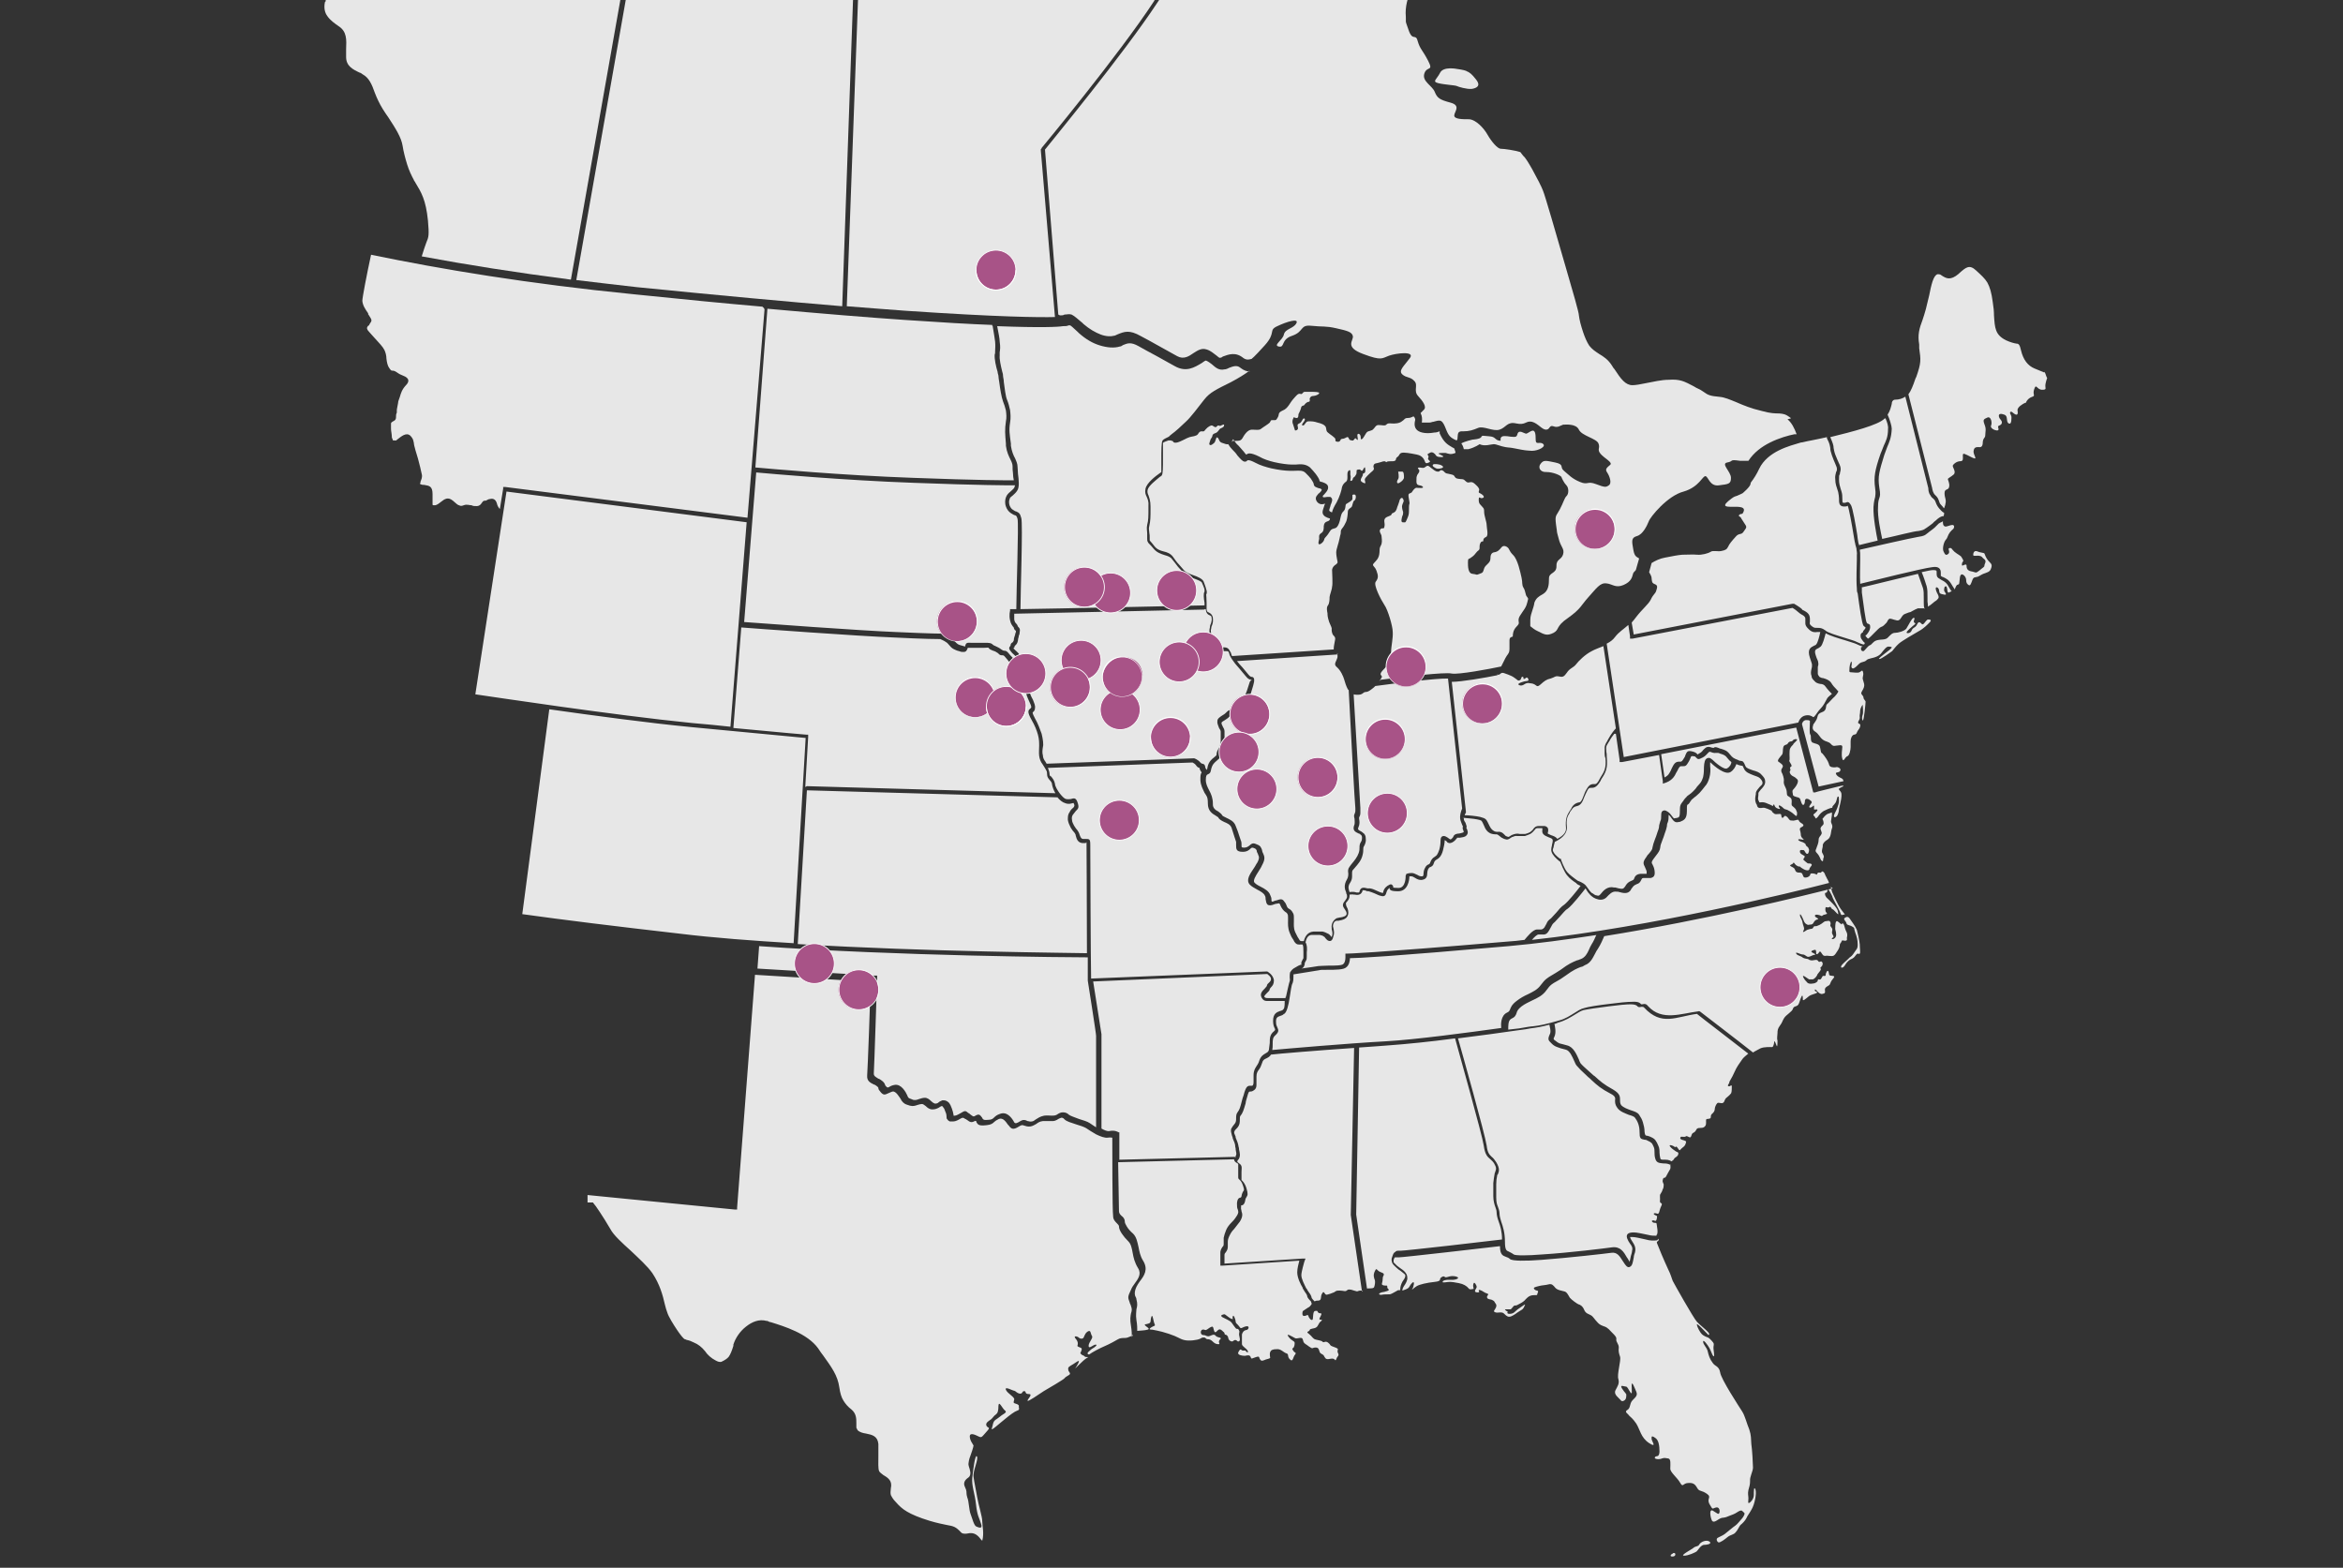 <?xml version="1.0" encoding="UTF-8"?> <svg xmlns="http://www.w3.org/2000/svg" id="Layer_2" version="1.1" viewBox="0 0 563.9 377.3"><rect x="0" y="0" width="563.9" height="377.3" fill="#333333" stroke="none"/><defs><style> .st0 { fill: #a85387; } .st1, .st2 { fill: #e7e7e7; } .st3 { fill: #fff; } .st2 { fill-rule: evenodd; } </style></defs><g><path class="st1" d="M431,100.6c-1.3-1-1.8-1-2.8-1.1-.9,0-2.1,0-4.2-.6-2.6-.6-4.5-1.4-6.1-2.1-1.5-.6-2.8-1.2-4.1-1.3-2.2-.2-2.7-.4-3.8-1.2-.4-.3-.9-.6-1.8-1l-.5-.3c-2.3-1.2-3.3-1.8-6.1-1.6-1.8,0-3.7.5-5.4.8-1.4.3-2.6.5-3.3.5-1.7,0-2.8-1.5-4.3-3.8-.2-.2-.4-.5-.7-1-.9-1.4-2-2.1-3-2.7-.9-.6-1.7-1.1-2.4-2-.6-.9-1.1-2.1-1.5-3.3-.5-1.5-.9-3-1-4,0-.7-1.5-5.9-3.2-11.7-2.3-8-5-17.3-5.4-18.2-.3-.9-1.5-3.2-2.6-5.2-.8-1.4-1.6-2.8-2.2-3.3-.2-.3-.5-.6-.7-.9-1.2-.4-3.9-.8-4.7-.8s-2.3-1.8-3.2-3.4c-.9-1.6-2.8-3.6-4.4-3.7-1.6,0-3.6,0-3.6-.9s1.7-2.4-.9-3.1-3.2-1.1-3.8-2.6c-.6-1.5-3.1-2.5-2.5-4.4s2.3-.4.9-3.1c-1.4-2.7-1.9-2.7-2.5-4.7-.5-2-1.2.2-2.2-2.7-1-2.9-.5-1.1-.7-4.1,0-1.1.2-2.3.5-3.3h-59.7c-.2.3-.4.6-.6.9-8.1,12.3-25.2,33-27,35.3l3.2,39.7.4.2h0c.5,0,.8,0,1.1-.2.7,0,1-.2,1.7,0,.6.3,1.2.8,2.6,2l.3.3c1.4,1.2,2.8,2,4.1,2.5,1.3.5,2.5.5,3.2.3.3,0,.5-.2.8-.3,1.7-.7,2.9-1.2,5.7.4,1.5.8,2.8,1.5,4.2,2.3,1.3.7,2.7,1.5,4.5,2.5,1.6.9,2.9,0,3.9-.7,1.1-.7,2-1.3,3.2-.9,1,.3,1.6.9,2.3,1.4.4.3.7.6.8.6.2,0,.5,0,.8-.3,1.4-.5,3.1-1.2,5,.4.6.4,1.1.4,1.8.2.2,0,.3-.2.3-.2,0,0,.2,0,3-3.1s.8-3.6,3-4.6c2.3-1.1,5.3-2,4.6-.7-.7,1.3-2.7,1.3-3,2.7-.3,1.4-2.7,2.6-1.2,2.9s.4-1.7,3.2-2.6c2.9-1,1.8-2.7,4.6-2.4,2.8.3,3.4,0,6,.6,2.7.6,3.8.9,4,1.9.2,1.1-2.1,2.6,2.5,4.3,4.5,1.7,4.5,1,6.2.4s6.4-1.2,5,.6c-1.4,1.9-2.8,3-1.8,3.9s1.9.5,2.9,1.6c1,1-.3,2.3.9,3.6,1.2,1.3,2.1,2.6,1.4,3.3-.2.2-.5.5-.8.8h0c.4.8.4,1.5.3,2.3h1.8c.4,0,.7-.2,1-.2,1.8-.5,2.1-.6,3.1,2,.6,1.5,1.1,1.8,2,2.3,0,0,.2,0,.4.2.2,0,.3-.3.3-.7.1-1,0-1.6,1.4-1.5,1.4,0,2.3-.3,3.5-.8,1.3-.6,3.6.9,5.2.4s1.8-2,4-1.5c2.3.5,2.3-.7,3.8-.4,1.5.4,2.4,1.9,3.4,1.9s.7-1.2,1.8-.8c1,.4,1.7-.2,2.3-.4.6,0,3.1-.3,3.8,1.2.7,1.5,4.2,2.1,4.7,3.3.5,1.2-.4,1.4.5,2.5s3.1,2.1,2.3,2.7c-.7.6-1.3,1-.7,1.8.6.9,1.2,2.6.4,3.1-.7.5-1,.5-3.1-.3s-1.9.3-3.8-.5c-2-.8-2.8-1.8-3.9-2.7-1.1-.9.2-1.5-2.1-2-2.4-.5-2.8-.6-3.5.3-.7.8-.2,2.1,1.4,2,1.6,0,3.4.8,3.6,1.2.1.3.6,1.4,1.2,2s.6,2.1,0,2.6c-.5.5-.7,1.5-1.6,3.2s-1.2,1.3-.9,3.7c.4,2.5,0,1,.6,3.2.5,2.2,1.5,2.5,1.1,3.9s-1.7,1.1-1.6,2.9c0,1.8-1.8,1.4-1.8,2.9s-.1,3-1.5,3.8c-1.1.6-1.6,1-2,2-.1.7-.3,1.3-.5,1.9-.2.7-.5,1.3-.5,2.4v1.4c.5.4,1.1.9,1.8,1.2,1.6.8,2.2,1.2,3.8.4,1.5-.8.4-1.5,3.5-3.6,3.1-2.2,3.1-3,4.9-5,1.9-2.1,2.8-3.5,4.3-3.3,1.4.1,2.2,1.2,4.1.4s2.1-1.9,2.3-2.6c0-.3.4-.7.7-1,.3-.9.5-1.9.8-2.8-.5-.4-1.1-.3-1.4-2.1-.4-2.2-.5-2.9.9-3.3,1.4-.4,2.4-2.5,2.8-3.5.3-1,4.5-6.2,8.4-7.2,3.8-1.1,4.6-3.9,5.3-3.7.7.2,1,2.5,3.2,2.2,2.3-.3,2.9-.3,2.9-1.8s-2.5-3.4-.9-3.7c1.7-.3.3-.8,3.1-.4h2c1.3-2,3.2-3.4,5.2-4.4,2.2-1.1,4.4-1.7,5.9-2,.1,0,.3,0,.5,0-.5-1.4-1.2-2.8-2.2-3.6l.8-.2Z"></path><path class="st1" d="M353,17.1c-.7-.3-2.3-.5-2.3-.5,0,0-3.3-.7-4.1.9-.8,1.6-2,2.1-.5,2.5,1.6.4,4.1.5,4.5.7s2.4.8,3.6.7c1.3-.2,2.2-.8,1.1-2.2-1.1-1.4-1.6-1.8-2.4-2.1h0Z"></path><path class="st1" d="M371.4,106.8c-1-.6-1.8.4-1.8-1s-.1-2.6-1.2-2-.9.7-1.6.4c-.8-.4-1.4-.5-1.6.3-.2.7-.4.7-1.6.6-1.2-.2-2.2-.3-2.4.3-.2.6.3.8-.6.6-.9-.3-.7-.9-2.2-1s-1.7-.3-1.9.2c-.3.5-2.1.6-2.1.6,0,0-1.8.4-2.7.9.3.4.5.9.6,1.4h1.1c1.6-.4,2.7-1.2,2.7-1.2,1.2.6,2.8,0,3.4,0,.7,0,1.6.5,2.8.7,1.2.2.7,0,2.7.4s2.1.4,3.7.5c1.6,0,3.6-1.1,2.6-1.7h.1Z"></path></g><path class="st2" d="M250.7,35.6S269.3,13.2,277.8.2c0,0,0-.1.1-.2h-71.4l-2.7,73.7c5.2.4,10,.8,14.3,1.1,22.2,1.5,32.1,1.6,35.8,1.5l-3.4-40.1v-.3l.2-.2h0Z"></path><g><path class="st2" d="M184,74.5l-4.1,50.1-58.3-7.4h-.5v.4l-.8,4.9c-.3-.3-.6-.8-.7-1.3-.3-1.1-1-1.3-1.7-1.1-.4,0-.7.3-1,.4,0,0-.2,0-.3,0-.3,0-.5.3-.7.6-.2.3-.5.7-1.2.7s-.8,0-1.2-.2c-.6,0-1.1-.3-1.9,0-.5.2-.8.2-1.1,0-.3,0-.8-.5-1.5-1.1-1.2-1-2-.4-2.9.3-.5.4-1,.8-1.5.8s-.5,0-.5-.3v-.9c0-.4,0-.9,0-1.5,0-1.9-.8-2-2-2.2-.3,0-.6,0-.9-.2-.2,0-.2-.2,0-.3v-.3c.2-.5.5-1.1.3-1.8-.2-1-.5-2.2-.9-3.7-.2-.6-.4-1.3-.6-2-.2-.8-.4-1.4-.4-1.8-.2-.9-.2-1-.8-1.7-1-1-2.3.2-3.1.8,0,0-.3.2-.3.3,0,0-.2,0-.4,0h-.3s-.2,0-.2-.2-.2-.3-.2-.6c0-.8-.2-1.4-.2-2v-1.3c0-.2.3-.4.5-.5.4-.2.7-.4.7-.9s0-.8.2-1.2v-.6c0-.3.2-1,.3-1.7,0-.5.3-1,.4-1.4h0c.3-1,.5-1.8,1.5-2.9.7-.7.7-1.3.3-1.7s-.6-.4-1-.6-.8-.3-1.2-.6c-.7-.5-1-.6-1.3-.6s-.4,0-.8-.6c-.4-.5-.6-1.4-.7-2.3,0-.7-.2-1.5-.5-2.1-.4-.8-1.3-1.7-2.2-2.7-.6-.7-1.3-1.4-1.7-1.9-.5-.7-.2-.9,0-1.2.2,0,.3-.3.4-.5.6-.8.5-.9-.2-2,0,0-.2-.3-.2-.3v-.2c-.7-1-1.3-1.9-1.4-3,0-.8,1.1-6.5,2.1-11.1,16.9,3.5,37.9,7,63.1,9.5,11.6,1.2,21.9,2.2,31.1,3l.4.4ZM238.9,78.4c.3,1.6.5,3.2.6,3.8.1,1.2,0,1.6,0,2.3s0,.5-.1.8c-.1,1.1.3,2.9.7,4.2,0,.4.2.7.2,1s.1.9.2,1.5c.2,1.5.5,3.5.9,4.6.3.7.5,1.4.7,2.2.1.8.2,1.7,0,2.6-.3,2-.2,3,0,5.4v.5c.2,1.5.7,2.5,1.1,3.3.3.6.5,1.1.5,1.6s0,1.1.1,1.7c0,.6.1,1.2.2,1.7-1.8,0-8.5,0-24.3-.6-17-.6-34.6-2.2-37.9-2.5l2.9-38.2c13.3,1.2,24.2,2.1,33.1,2.7,8.8.6,15.6,1,21,1.2v.2ZM300.6,89.3c-.9.7-2.5,1.7-4.4,2.7-3.4,1.7-5,2.4-6.4,4.2-1.4,1.8-3.3,4.3-4.3,5.2-.9.9-2.9,2.7-3.4,3-.4.3-.6.5-.8.7-.6.3-1.3.6-1.5.9-.3.4-.3,2.5-.3,4.5v3.1s-.2.2-.4.3c-1,.7-3.1,2.3-3.4,3.7-.2.9,0,1.4.3,2,.2.5.5,1.1.4,2.2v.5c0,2,0,2.9-.3,4-.2.9,0,1.5,0,2.1v1.2c0,.5,0,.6.2.9,0,.1.2.3.4.5.2.2.5.5.9,1,.8,1,1.8,1.3,2.7,1.6.7.2,1.4.4,1.8,1,.6.7,1,1.3,1.4,1.8.5.5.9,1,1.3,1.5.5.6,1.5,1,2.5,1.3,1,.4,1.9.7,2,1.1.2.5.5,1.1.6,1.6v.5c-.3.4-.2,1.5,0,2.7v.6c-5.1.1-36.2.8-44.3.9,0-3.7.6-20.6.2-21.9-.3-1.2-.6-1.3-1.2-1.6-.2,0-.5-.2-.8-.4-.4-.2-.6-.6-.8-1-.2-.6-.2-1.2,0-1.6,0-.3.4-.6.8-.9.3-.3.7-.6,1-1.1.6-.8.4-2.6.2-4.1,0-.6-.1-1.2-.1-1.6,0-.8-.3-1.4-.6-2.1-.4-.7-.8-1.7-1-3v-.5c-.3-2.3-.5-3.2-.2-5.1.2-1.1.1-2.1,0-3-.2-.9-.4-1.7-.7-2.4-.4-.9-.6-2.9-.8-4.3,0-.7-.2-1.2-.2-1.6s-.1-.6-.2-1c-.3-1.2-.7-3-.6-3.8v-.8c.1-.7.2-1.2,0-2.6,0-.7-.3-2.1-.6-3.7,10.5.4,14.7.2,15.8,0,.6,0,1,0,1.4-.2h.3c.2,0,.7.5,1.9,1.6l.3.3c1.7,1.5,3.3,2.4,4.9,2.9,1.9.6,3.6.7,4.9.3.4,0,.6-.3.9-.4,1-.4,1.8-.7,3.6.3,1.4.8,2.7,1.5,4.2,2.3,1.4.8,2.9,1.6,4.5,2.5,2.8,1.6,4.8.3,6.5-.7.5-.4,1-.7,1.1-.6.5.2,1,.6,1.4.9.9.8,1.7,1.5,3,1.2.4,0,.8-.2,1.2-.4.8-.3,1.8-.7,2.6,0,.9.7,1.6.9,2.3.9l-.2-.2ZM281.9,106.1h.2c.4,0,0,.6,1.2.4,1.1-.3,2.3-1.1,3-1.3.7-.2,1.6-.2,2-.7.3-.5.5-.7.9-.7s.5.2,1-.5c.5-.6,1.3-1,1.5-.9.2,0,.4.3.8.4.4,0,.4-.4.7-.4s.4.2.7,0c.4-.2.8-.4.7,0,0,.4-.6.6-.8.7-.3,0-.6.9-1.2,1.1s-.8.4-.8.7-.5.8-.5,1-.4.9-.2,1.1c.2.2.4.2,1-.3.6-.4.5-1.7.9-1.4.5.3.3,1.1,1.2,1.3.6.2,1,.4,1.4.3.3.5.6.9,1,1.3s.9.9,1.2,1.4c.7.8,1.2,1.4,1.7,1.5.3,0,.5,0,.7-.3.1,0,.3-.3,2,.6,1.1.6,2.5,1,3.7,1.3,1.8.4,3.5.6,4.4.6h1.2c1,0,2-.2,2.7.5.5.5,1,1,1.3,1.4.4.6.7,1.1.7,1.4.1.6.7.7,1.2.9.4,0,.8.3.7.4,0,.2-.3.5-.6.8-.1,0-.3.2-.4.4-.5.5-.6,1.1,0,1.8.6.6,1.3.5,1.8.3,0,.2-.2.4-.2.6-.4,1.2-.7,1.8.2,2.5.3.2.8.4,1.2.5,0,.4-.3.6-.7.7-.5.2-.7.4-.8,1.1,0,.7,0,1.3-.6,1.7-.7.4-.5,1-.5,1.3s-.4,1.3,0,1.4c.5,0,1.1-.7,1.2-1.1,0-.4.4-.6.9-1.3s.6-1.1,1.1-1.3c.5-.2,1,0,1.5-1.2.5-1.1.4-2.4,1.1-3s.4-1.6.7-1.8c.3-.2.5-.3.8-.5s.8-.5.7-.9v-.8c.1,0,.6-.3.8.2.1.5-.1,1.1-.4,1.2-.3.2-.4,1.3-.6,1.5-.1.2-.9.5-.9,1.1s-.2,1.9-.3,2.1c0,.2-.3.7-.6,1.3-.3.6-.8.8-.8,1.5s-.1.5-.3,1.6c-.2,1.1-.8,2.6-.8,3.3s.1,1.1.2,1.7c.1.6.3.8-.2,1.2-.5.3-.9.7-1,1.3,0,.6.2,3.5,0,4.1,0,.6-.6,2.1-.6,2.5s0,1.5-.4,2-.2,1.4-.1,1.9c0,.4,0,.9.4,2.1.5,1.2.7,1.4.6,1.9,0,.5.2,1.1.4,1.3.2.2.6.5.4,1.2-.1.7-.3,1.4-.3,2s0,0,0,.2l-24.5,1.6c0-.2-.2-.4-.2-.6s-.2-.4-.3-.6c-.4-.9-1-.9-1.7-.9h-.9c-.8,0-1-.6-1.4-1.5-.2-.6-.4-1.1-.5-1.6,0-.5-.2-.9,0-1.4,0-.3.1-.6.2-.8.2-.5.3-1,.2-1.9-.2-.8-.6-1-1-1.2s-.4-.2-.5-.7v-1.6c0-1-.1-1.9-.1-2,.2-.3.2-.8,0-1.3-.1-.5-.4-1.2-.6-1.8-.3-.7-1.4-1.2-2.6-1.6-.9-.3-1.7-.7-2.1-1.1-.4-.5-.8-.9-1.3-1.5-.5-.5-.9-1.1-1.4-1.8-.6-.8-1.4-1.1-2.3-1.3-.8-.2-1.6-.5-2.2-1.3-.4-.5-.7-.9-.9-1.1-.1-.1-.2-.2-.2-.3v-.5c0-.5,0-.9-.1-1.3,0-.5-.2-.9,0-1.6.3-1.3.3-2.2.3-4.2v-.5c0-1.4-.3-2.1-.5-2.7-.2-.4-.3-.8-.2-1.3.2-1,2.1-2.4,2.9-3.1.3-.2.5-.3.5-.4.3-.3.3-2,.3-3.9v-3.9c.1-.2.8-.4,1.3-.6h.7ZM296.4,106.4c.2-.3,0-.3.9-.3s1.3,0,1.7-.6c.4-.7,1.2-2.1,2.3-2.1s1.7.2,2.2-.2c.5-.4,1.7-1.1,2.1-1.5.3-.4.1-.6.7-.6s.8.2,1.2-.6c.5-.8-.1-1.1,1.2-1.7,1.3-.5,1.7-1.8,2.5-2.7.8-.9,1.2-1.5,1.8-1.3.5.2.5-.5,1-.5h1.6c.7,0,1.9,0,1.9.3s-.9.7-1.5.7-.8.6-.8.7.2.6-.2.7c-.5,0-1,.6-1.1.8-.2.2-.7,0-.8.8-.2.7-.5,1.1-.6,1.4,0,.3,0,.9-.4.9s-.7-.2-.7-.2c0,0-.6.9-.2,1.7.3.8.4,1.4.5,1.5.1,0,.6,0,.7-.5,0-.6-.4-.9.3-1.2.7-.3.7-1.1,1.1-1.2.4,0,.3.4,0,.8s-.7.9-.2.9.6-1.1,1.4-1c.8,0,1.2,0,2.1.3.9.2,1.7.5,2,1.1.2.6,0,.9.5,1.3.4.4,1.8,1.2,1.8,1.6s0,.5.1.5.5.3.9,0c.4-.2,0-.5.7-.6.6,0,1-.5,1.3-.4.3.2.2.5.5.7.3,0,.6.3.9,0s.3-.5.5-.4c.2.2.5.6.5.2s-.3-1.2.1-1.3c.5,0,.6.6.6.9s0,.7.5.2c.4-.5.7-1.2,1-1.5s1.2-.3,1.5-.7c.4-.3.6-1.1,1.4-1,.8,0,1.3.2,1.6,0,.2,0,.2-.5,1.2-.4s2.1,0,2.7-.5c.7-.4.6-.8,1.4-.8s1.1-.3,1.4-.4c.2.2.3.3.3.4.2.3.1.6,0,1-.2,1.4.5,2.2,1.8,2.5.8.2,1.8.2,2.9,0,.6,0,1-.2,1.3-.3v.5c1,2.2,1.9,2.7,3.1,3.4l.4.2s.2.5.3.9v.2h0c-1.2.5-1.6.2-2.4,0-.8,0-2.1,0-1.5.3s1.4.6.7.7c-.7,0-1.2,0-1.5-.4-.2-.4-.8-.9-1.3-.7-.5.3-.9.3-.6.7.3.4,0,.5,0,.8s.7.6.4.8c-.4.2-.9.5-1.1,0s-.5-1.5-2-1.8-3.1-.6-3.7-.4-.4.6-1,1,0,.9-1,1c-.9,0-1.4,0-1.6.2s0-.5-1.3,0c-1.2.4-1.6.2-1.8.8-.2.6.4.7-.2,1.3-.7.6-1.8,1.6-1.9,2s.3,1,0,1-1-.4-1-.7.2-.7.4-1c.2-.3,0-.6.3-.7.3,0,.4-.3.4-.6s0-1-.2-.8c-.3.3-.3.7-.6.8-.3,0-.3-.4-.8-.3s-.5,0-.5.6-.1.5-.3.9c-.2.4-.5.3-.6.7,0,.5-.6.7-.6.4s.2-.8,0-1.4c0-.5.1-1.3-.3-1-.5.3-.4,1-.4,1.5s0,.9-.3,1.2c-.3.2-.8.6-1,1.3-.1.8-.6,2.4-1.3,3.7-.6,1-1,1.8-1.1,2.4-.2,0-.5-.2-.6-.3-.2-.2,0-.5.2-1.2,0-.3.2-.5.3-.9.3-.8,0-1.1-.3-1.3h-.8c-.3,0-.8.2-1,0-.1,0,0-.2,0-.3,0,0,.2-.2.3-.3.3-.4.7-.7.9-1.3.3-1.1-.6-1.4-1.4-1.7-.3,0-.6-.2-.6-.2,0-.4-.4-1-.9-1.7-.4-.5-.9-1.1-1.4-1.6-1.1-.9-2.3-.8-3.4-.7h-1.1c-.8,0-2.5-.2-4.2-.6-1.2-.3-2.5-.7-3.5-1.3-2.2-1.1-2.8-.8-3.1-.5-.2,0-.5-.6-1-1.1-.4-.4-.8-1-1.3-1.4-.3-.3-.6-.8-.9-1.2l-.4.6ZM321.8,157.2c.1.4.2.9,0,1.3-.3.9-.9,1.4,0,2.1.9.8,1.5,2.2,1.7,2.9s.5,1.7.9,2.4l.2.2c.4,8,1.5,28,1.6,28.4v.7c0,.2-.1.5-.2.7-.2.4-.1.7,0,1.1,0,.4.1.9,0,1.4-.6,1.4.1,1.8,1,2.2.2,0,.4.2.5.3.2.1.3.4.3.6,0,.4,0,.8-.3,1.2-.3.5-.3.9-.3,1.3s0,.7-.2,1.3c-.3.9-1,1.8-1.6,2.5-.2.3-.5.6-.6.8-.4.5-.4,1-.3,1.6,0,.4,0,.9-.3,1.4-.9,1.5-.5,2.5-.2,3.2v.2c.2.3.2.5.2.8s-.2.6-.5,1c-.8.9-.5,1.4,0,2.1.2.3.4.6.4,1,0,.6-.9.8-1.5.9-.2,0-.3,0-.5.1h0c-.5,0-.9.4-1.2.8-.3.4-.5,1-.4,1.7h0v.2c.2.8.3,1.2,0,1.9,0,0-.1,0-.2-.2-.2-.2-.4-.5-.7-.6-.4-.2-.8-.4-1.3-.5h-2.2c-1.5.1-2.1,1.4-2.3,2.3h-.5c-.2,0-.3,0-.5-.2-.2-.4-.4-.6-.5-.8s-.2-.4-.6-1.2c-.4-1-.3-1.8-.3-2.5v-.8c0-.6,0-1-.3-1.4-.2-.4-.5-.7-.9-.9s-.5-.6-.7-1.1c-.1-.2-.2-.4-.4-.6-.5-.8-1-.6-1.9-.3-.3,0-.6.2-.9.3-.3,0-.3-.1-.3-.5s-.1-.7-.3-1.1c-.3-.9-1.3-1.5-2.3-2s-1.2-.7-1.5-1c-.4-.5.3-1.6,1-2.7.3-.5.6-.9.8-1.4.9-1.6.6-2.2.3-2.9,0-.1-.2-.3-.2-.5-.1-.6-.3-.9-.5-1.2-.3-.3-.6-.4-1.1-.6-.7-.3-1.1,0-1.5.4-.3.2-.6.5-1.3.5s-.6-.2-.6-.6,0-.8-.2-1.2c-.1-.4-.3-.8-.4-1.2-.2-.6-.4-1.3-.8-2.2-.4-1.2-1.5-1.6-2.3-2s-.8-.4-.9-.5c-.2-.4-.6-.7-1-1-.6-.3-1.4-.8-1.3-1.9,0-1.3-.4-2.3-.9-3.2-.4-.8-.8-1.5-.8-2.5s.2-1.2.4-1.3c.4-.2.7-.3.8-.9h0c.2-.9.3-1.5,1.4-2.4,1-.8,1-1.1.9-1.5,0,0,0-.2.2-.5.8-1.2.8-2.3.8-2.8h0v-2.3c0-.4-.2-.8-.4-1.1-.2-.4-.4-.8-.3-1,0-.1.4-.4.8-.6.5-.3.9-.6,1.2-1,.2-.3,1.1-.4,1.8-.5.4,0,.8,0,1-.2.7-.2.7-.6.7-1.1s0-.6.3-1.1c.3-.6.6-1.1.9-1.7.3-.6.5-1.4.9-2.7q.6-2-.3-2.1c-.1,0-.4,0-.8-.5-.6-.7-1.1-1.3-1.5-1.8-.5-.5-.9-1-1.3-1.5l24.2-1.6v-.3ZM325.7,167.1c.2,0,.4.1.7.1,1,0,1.2,0,1.8-.5.6-.4.6.2,2-.9.3-.2.6-.5.8-.7,4.4-.6,14.8-1.9,17.5-1.8l3.4,31.3c-.2.4-.7,1.8-.4,2.8.1.4.3.8.4,1.1s.2.4.2.4c-.2.4,0,.7.1,1,0,.1.2.3,0,.4-.1.1-.6.2-1,.3-.6,0-1.2.2-1.4.7,0,0,0,.1-.1.2-.1.2-.3.3-.5.5h-.2c-.3-.2-1-.8-1.5-.8s-.8.3-.8,1.1-.1,1.5-.3,2.2c-.2.6-.4,1-.6,1.3-.2.2-.4.3-.5.4-.5.3-.8.6-1.1,1.4,0,.2-.2.3-.3.4-.3.1-.7.3-1,1-.2.4-.3.9-.3,1.2s0,.7-.3.7-.7,0-1.1-.3c-.5-.2-.9-.5-1.4-.5-1.1,0-1.4.3-1.4.3v.2c-.1,0-.1.2-.1.2,0,0,.1,2.9-1.7,2.9s-1.2-.2-1.3-.4c-.3-.5-.5-.7-1.4-.1-.7.5-.9,1-1,1.5,0,.1,0,.2-.2.2-.4-.1-.9-.3-1.3-.5-.6-.3-1.1-.5-1.7-.6h-.6c-.8-.2-1.6-.4-1.9.7h0c0,.2-.1.3-.2.3h-.5c-.5-.2-1.2-.2-1.7-.1h0c-.2-.6-.5-1.3.1-2.2s.5-1.5.5-2.1,0-.6.1-.9c.2-.2.4-.5.6-.7.7-.8,1.5-1.7,1.8-2.9.2-.7.2-1.2.2-1.5s0-.5.2-.8c.3-.5.5-1.2.4-1.8,0-.6-.2-1.1-.7-1.4-.2-.2-.4-.3-.6-.4-.4-.2-.7-.4-.5-.8.4-.9.3-1.5.2-2.1v-.4c.2-.3.3-.7.3-1.1v-1.1c0-.3-1.1-18.5-1.6-27.1v-.3ZM331.9,164c.4-.5.6-.9.7-1.1,0-.5-1-.4.5-1.9,1.5-1.4,1.7-2.8,1.7-4.1s.5-3.3.4-4.8c0-1.4-1.2-5.4-2-6.5-.8-1.2-2.7-4.8-2.1-5.6.7-.9.6-1.5.2-2.6-.4-1.2-1.2-1.2-.7-1.8s1.3-1.1,1.4-2.6c0-1.6.3-1.4.5-2.1.2-.7,0-1.5,0-1.9s-.8-1.2-.2-1.7c.5-.4.8.2.9-.6.2-.8-.3-1.4.2-2,.5-.5,1.4-.5,1.5-.9s.3-.2.8-.6c.4-.3.6-1.2.6-1.2,0,0,.4-1,.5-1.4,0-.4.6-1.2.9-.5.3.6,0,.7-.2,1.4-.2.6.1,1.4.2,1.7,0,.3,0,.7-.2,1-.1.4-.5,1.6.2,1.5.6,0,.5.2.9-.7.4-.9.5-1.2.5-2s0-1.4.1-1.7c.2-.2-.3-1.7-.2-2.2,0-.5.7-.3.9-.8.3-.5.8-1,1.1-.9.3,0,1.9.2,1.4-.3s-1.5,0-1.5-1.2,0-1,.2-1.6c.3-.5.5-.6.5-1s-.5-.5-.3-.7.7,0,1.2,0,.7-.5,1.1-.5.7.5,1.1.7c.4.3.8.7,1.4.7s.4-.5,1-.3.5.7,1.4.8c.8.2,1.4.2,1.6.7.3.5.6.5,1.5.6.9,0,.8.3,1.4.7.6.4,1-.4,1.9.4s.9.9,1.1,1.3c.1.4-.4.8.2,1,.6.3,1,.7.9.9,0,.2-.1.2-.5.3-.4,0-.7-.6-.7.4s.4,1.1.8,1.6.5.4.5,1.3.6,2.4.6,3.1.5,2.6-.1,2.9-.7.5-.7.9-.2,0-.6.4c-.3.5-.3.8-.3,1.4s-.4.5-.9,1.2-.9.9-1.3,1.2-.6,0-.6,1,0,2.7,1.1,2.8.8.4,1.7,0c.9-.3.8-.4,1.1-1.3.3-.9,1.4-1.2,1.5-2.2,0-1,.2-1.6,1-1.7.8-.1,1.3-.7,1.6-1.1.3-.4.8-.6,1.5-.1.6.5.3.8,1.4,1.9,1.1,1.1,1.7,4.1,2,5.4.3,1.3,0,1.7.5,2.5s.4,1.7.8,2.1c.1.1.2.3.3.5-.1.6-.3,1.1-.4,1.5-.4,1.2-1.8,2.5-1.9,3.4s.4.9-.5,1.8c-.9.9-.9,2-.9,2.3s-.8,0-.8,1v2.1c0,.9-.3,1.1-.7,1.7-.4.6-.9,1.8-1.3,2.5-2.8.6-10.3,2-11.9,1.7-1.6-.4-11.7.8-17.1,1.5l-.4.4ZM360.4,162c0,.2,0,.4.2.4.5,0,.6-.7,1.4-.4s1.2.4,1.8.7c.6.3.9.6,1.2.8.3.2.3.4.8.2.4-.2.3-1,.7-.8.3,0,0,.5.3.5s.6-.6.9-.2c.3.4.2.7-.3.7s-2.4.6-1.9.9c.4.3.8.2,1.2,0,.4-.3.9-.5,1.3-.4s.7,0,1.3.3c.6.3.6.8,1.5,0s1.4-1.2,2.4-1.4c1-.3,1.1-.7,2-.5s1.2.1,1.9-.9c.7-1.1,1.6-1.2,2.2-2s2.2-2.4,3.8-3.2c.7-.4,1.8-.8,2.8-1.2l3,19.8c-.3.3-1.1,1.2-1.9,2.7h0l-.2.4c-.4.6-.5.9-.6,1.4v1.5c0,.3,0,.7.2,1.2.2,2.4-.3,3.2-1.2,4.6-.2.3-.3.6-.5.9-.5.8-.7.7-1,.7-.5,0-1.1,0-1.7,1-.4.6-.7,1.3-.9,1.9-.3.8-.6,1.5-1,1.5q-1.3.2-1.9,1.4s0,.2-.2.3c0,.2-.2.3-.3.5-.6,1-1,1.8-.8,4,.1,1.3-1.2,2.1-2.1,2.6-.3-.5-.9-.7-1.5-.9-.5-.2-.9-.4-.8-.5.3-1.1,0-1.5-.7-1.7h-1.5c-.7,0-1.1.4-1.4.9-.2.2-.4.4-.7.6-.4.2-.7.3-1.1.4h-1.4q-.7-.2-1.7.2c-.3.1-.5.3-.7.4-.2.1-.3.2-.6,0-.3,0-.5-.3-.7-.5-.4-.4-.8-.7-1.5-.6-.3,0-.7,0-1.1-.3-.3-.2-.6-.5-.9-1.1-.4-.8-.6-1.3-.9-1.6s-.7-.4-1.4-.6c-.9-.2-2.7-.4-3.7-.4.1-.4.3-.6.3-.6h0v-.3l-3.4-31.2c2.3,0,8.1-1,11-1.6v-.5ZM388.9,176.6l.9,6.3v.5h.6l8.9-1.7.9,6.3v.6l.6-.2s1.5-.4,2.3-1.8c.2-.4.4-.8.6-1.1.3-.6.5-1.1.9-1.1h.3c.8,0,.9,0,1.6-1.2.2-.4.3-.6.4-.9.1-.3.2-.4.7-.3.4,0,.5.2.6.3.4.4.5.6,1.6,0,.6-.3.9-.7,1.2-1,.3-.3.4-.5.8-.3.7.3,1,.2,1.2.2h.5c.3,0,.4.2.6.2.6.2,1.1.3,1.6,1,.4.5.7.8,1,1,0,.4-.3,1.1-1,1.5-.7.5-2.9-1.4-3.6-2.1-.1,0-.2-.2-.3-.2-.1-.1-.3-.2-.4-.2-.3,0-.5,0-.7.2-.2.1-.3.3-.4.6-.1.4-.2.9-.2,1.4s0,1.5-.2,2.4c-.2.6-.4,1.2-.9,1.7s-.7.8-.9,1.1c-.3.3-.4.5-1.1,1.1l-.4.3c-.4.3-.6.4-.7.6-.1.1-.2.2-.4.4,0,0-.1.2-.3.4,0,.1-.1.2-.2.3-.6.8-.7.9-.7,2.5s-.4,1.3-1,1.5h-.2c-.2.2-.4-.1-.7-.5-.3-.4-.6-.8-1.1-1.1-.6-.4-1-.3-1.3,0-.2.3-.2.7-.2,1.1s0,.9-.2,1.2c-.2.6-.2.8-.3,1.1,0,.3,0,.6-.4,1.6-.2.7-.4,1.2-.6,1.7-.3.8-.5,1.4-.6,2,0,.4-.3.8-.9,1.5-.2.2-.4.4-.6.8-.9,1.2-.7,1.6-.3,2.4.1.3.3.6.4,1v.6h-1.5c-1,.1-1.3.6-1.5,1.1,0,.2-.2.4-.5.5-1,.4-1.2.7-1.6,1.3,0,.1-.2.3-.3.4-.3.5-1,.3-2.1,0h-.3c-1.6-.4-2.6.7-3.3,1.6l-.2.2c-.2.2-.4.2-.7.1h0c-.4,0-.7-.3-1-.5-.2,0-.5-.4-.7-.6-.3-.4-.6-.8-.8-1.1-.3-.5-.9-.8-1.5-1.1-.3-.1-.5-.2-.7-.3,0,0-.2-.2-.4-.3-.5-.4-1.4-1-2-1.7-.8-.9-1.5-3-1.5-3v-.2h-.2s-1.2-.8-1.6-1.6c-.3-.4-.2-.7,0-1.2,0-.3.2-.8.3-1.3,1.1-.5,3.1-1.7,2.9-3.7-.2-1.9.2-2.5.7-3.3,0-.2.2-.4.3-.5,0,0,.1-.2.2-.3.3-.5.7-.7,1.2-.8,1-.2,1.4-1.1,1.8-2.2.2-.5.5-1.1.8-1.7.3-.5.5-.5.8-.5.6,0,1.2,0,2-1.2.2-.3.4-.6.5-.9,1-1.5,1.6-2.6,1.3-5.3,0-.4,0-.9-.1-1.2,0-.7-.1-1,0-1.3,0-.2.2-.5.5-1l.2-.3c.4-.8.9-1.4,1.2-1.8h.4ZM386.7,154.9c.8-.4,1.5-.9,2-1.6.9-1.2,2.1-1.9,3.2-2.9l.4,2.7v.6h.6l38.5-7.4c.4.2,1.2.8,1.5,1.1.2.2.4.3.7.5.4.2.9.5.9,1v.6c0,.8-.1,1.1,1,2.1.7.6,1.3.6,1.9.5h.7c-.2,1-.6,2.6-1,3,0,.1-.3.2-.5.3-.8.4-1.7.8-1,2.9l.2.6c.2.6.3.9.3,1v.3c0,.2,0,.4-.1.7-.2.8-.2,1.3,0,1.8,0,.5.3.8.7,1.2.3.4.8.6,1.4.7.5,0,1,.2,1.3.7.5.7,1.2,1.4,1.5,1.7-.3.3-.7.5-1.1,1-.5.9-.9,1.8-1.6,2.5s-1.1,1.5-1.5,1.9c0,0-.2.2-.3.2-.4-.3-1-.6-1.9-.4-1,.2-1.5,1.1-1.7,1.7l-42,8.3-4.1-27.2h0ZM392.8,149.7c.3-.3.6-.7.9-1.1,1.6-2.1,3-3.1,3.6-4.3.6-1.3,1.1-1.4,1.3-2.1.2-.7.5-1.3-.3-1.6s-.7-.7-.8-1.4c0-.6-.4-1.1-.6-1.5.2-.7.4-1.5.6-2.2.8-.5,2-1.1,3.2-1.3,2.1-.4,3-.6,4.2-.7,1.2,0,2.6-.1,3.6,0s2.6-.3,3.2-.7,1.7,0,2.6-.2c1-.2,1.3-.4,1.6-1,.3-.7.9-1.4,1.8-2.4.8-1,1.4-.4,1.9-1.2s1-1,.4-1.8q-.6-.9-.9-1.4c-.2-.6-.9-.5-.5-.9s.7,0,.9-.5c1.8-3.1-7.9.4-2.8-3.4.8-.6.9-.5,1.4-.7s1.3-.6,1.3-.6c0,0,1.8-1.5,1.9-2.2,0,0,0-.2.1-.4.7-.9,1.4-2,2-3.3,1-2.1,2.9-3.5,4.7-4.4,2-1,4-1.5,5.3-1.9.4,0,1.3-.3,2.5-.5,1.1-.2,2.4-.5,3.8-.8v.3c.7,1.3.7,1.8.8,2.3,0,.5.1.9.4,1.8s.6,1.5.8,2c.2.5.4.9.4,1.2s0,.5-.2.8c-.1.5-.3,1-.2,1.7,0,1.2.3,1.8.7,3.1h0c.1.5.2,1.1.2,1.5,0,1.1,0,1.9,1.1,2,.5,0,.8,0,1-.2h0c.3.7,1,4.5,1.4,7,.2,1.1.3,1.9.4,2.1,0,.3.2.7.3,1.2,0,.5.2,1,.1,1.6v1c0,1.7-.2,4.6,0,7,0,.5,0,.8.2,1.2.4,3,1,7.3,1.4,7.8.2.2.4.3.5.4,0,.3-.4.6-.6.9v.2c-.4.3-.6.4-.6.8s0,.6.3,1c.2.3.4.6.7.8,0,.1,0,.3-.2.4-.4,0-1-.3-1.7-.6-.5-.3-1.7-.6-2.9-1-1.9-.6-4.1-1.2-4.7-1.8-.8-.6-1.3-.6-1.9-.6s-.8,0-1.2-.3c-.7-.5-.7-.7-.6-1.1v-.8c0-1.2-.8-1.6-1.5-2-.2,0-.4-.2-.4-.3-.5-.5-1.9-1.3-1.9-1.3h-.4l-38.2,7.4-.5-2.9h.1ZM453.8,100.7c.4.9.7,1.9.6,2.5,0,2-.5,2.9-1,4-.2.6-.5,1.2-.8,2-.7,2-1.1,3.4-1.3,4.6-.2,1.2-.2,2.3,0,3.7.2,1.4,0,1.7,0,2.1-.1.4-.3,1-.4,2.4-.1,2.5.7,6.6,1,8.1-2,.5-3.8.9-4.5,1.1,0-.2,0-.3-.1-.4,0-.1-.2-.9-.3-2-.4-2.5-1.1-6.5-1.5-7.2-.6-1-.8-.8-1.4-.6-.1,0-.3,0-.5,0s-.2-.5-.2-1,0-1.1-.2-1.7h0c-.4-1.3-.6-1.9-.6-2.9s0-.9.2-1.3c0-.4.2-.7.2-1.2s-.2-1-.5-1.6c-.2-.5-.5-1.1-.8-1.9s-.3-1.2-.4-1.6c0-.6-.2-1.2-.8-2.6h0c5.3-1.3,11.6-2.9,13.1-4.5h.2ZM458.6,95.6l5.5,21.9c0,.2,0,1.1.5,1.7.2.4.4.6.7.8.2.2.4.4.5.7.2.5.3.8.5,1.1.2.3.4.6.9,1.1.2.2.4.4.7.5,0,.2,0,.5-.1.8-.5,0-1,.3-1.5.7-.5.5-.9.7-1.1,1-.4.3-.6.5-1.2.9-.3.2-.4.3-.6.4-.4.3-.6.4-1.7.6-.9,0-5,1.1-8.7,1.9-.3-1.4-1.2-5.4-1-7.8,0-1.2.2-1.7.3-2,.2-.6.3-.9,0-2.6-.2-1.3-.2-2.3,0-3.4s.6-2.5,1.2-4.4c.3-.8.5-1.3.7-1.9.5-1.2,1-2.2,1.1-4.4,0-.7-.5-2.3-1-3.4.6-.9.8-1.8,1-2.6,0-.5.2-.9.7-1,1.1,0,1.9-.3,2.5-.7h.1ZM492,89.5c.4.4.3.8.7,1.5,0,0-.2.4-.4,1.4-.2,1,.5,1.4-.8,1.4s-1.4-1.6-1.9-.2.4,1.6-.5,1.9-1.4,1-1.5,1.4c-.1.3.3-.3-.7.3-1,.6-1.5,1.2-1.3,1.8.1.6-.1,1-.6.7-.5-.2-.9-.9-1.2-.5-.2.4.4.6.3,1.5,0,.9-.2,1.6-.8,1.1-.5-.5,0-1.7-.9-2-.8-.3-1.5-.3-1.3.5.2.7.6.7.7,1.3,0,.6-.4.7-.8.9-.4.2.4,1-.3,1.1-.7,0-1.8-.6-1.5-1.2s0-2.3-.9-1.9-1.1.5-.7,1.6c.5,1.2.2,1.8.2,2.6s-.5.6-.6,1.7c0,1.1-.4,1.3-1,1.2-.5,0-1.1,0-1.2.9-.2,1,1.3,2.4-.4,1.6-1.8-.9-2.2-1.2-2.2-.5s.2,1.4-.6,1.4-1.6.6-1.8,1c-.2.4.9,1.5.2,2.2-.7.6-1.4.9-1.4,1.1,0,.3.5,1,.3,1.9s-1.1.3-1.1,1.5.5,1.5.2,2.6c0,.3-.2.6-.3,1,0,0-.2,0-.2-.2-.4-.4-.6-.7-.8-.9-.1-.2-.2-.5-.3-.8-.2-.6-.5-.9-.8-1.2-.2-.2-.3-.3-.4-.5-.3-.5-.4-1.3-.4-1.3h0l-5.7-22.5c.6-.8,1.1-2,1.7-3.8l.2-.4c1.2-3.4,1.1-4.1.7-6.9v-.9c-.4-2.3,0-3.8.8-5.9.3-.8.5-1.6.8-2.6.3-1.1.5-2.2.8-3.3.5-2.5,1-4.8,2-5.1.4,0,.7,0,1,.3,1.1.7,2.1,1.3,4.1-.4l.2-.2c1.6-1.4,2.4-2.1,4-.6,1.2,1.1,2.1,1.9,2.7,2.9.6,1.1,1,2.4,1.3,4.7.2,1.2.3,2.3.3,3.2.2,3.1.3,4.7,2.9,6,1.1.5,1.9.7,2.5.8.5,0,.8.2,1.1,1.6q.8,3.4,3.3,4.4c.5.2,1,.4,1.7.7.2,0,.3.2.5.2h0ZM467.6,125.3c0,.7,0,1.2.5,1.4.5.2,2.1-.9,2.2,0,0,.7-.4.6-1,1.4-.6.8-.5,1.3-1,1.8-.5.6-.9,2.2-.5,2.9.3.6.5,1,1.1.5s-.3-1.3.3-1.4c.6-.1.5.3,1.2.9.7.6,1.5.9,1.7,1.3.2.4.6.8.3,1.1-.3.3-.3,1.1,0,.9.4-.2.9-.4.9,0s0,1.2,1.1,1.4c1.2.2,1,.6,2-.2.9-.8,1.2-.8,1.2-1.2s.6-1,0-1.5c-.6-.4-.5-.7-1.1-.8-.6-.2-1.7.2-1.6-.3,0-.5.3-1.1,1-.8.6.3,1.5.3,1.7.5.1.3.4,1.1.9,1.7.5.6,1,.8.8,1.6s-.5,1.1-1.4,1.4c-1,.3-1.2.6-1.9.9-.7.2-1,0-1.3.8s-.5,1.5-.9,1.2-.6-.5-.6-1.3-1.3-2.1-1.5-.5-.1,1.6-.5,1.7c-.4.1-.5.6-.7,1v.2c-.3-.4-.6-.9-.9-1.4-.6-1-1.3-1.3-1.9-1.6-.2,0-.4-.2-.6-.3v-.8c0-.8-.4-1.6-2.1-1.3-2,.2-14.5,3.3-17.3,4-.1-2,0-4.2,0-5.6v-1c0-.6,0-1.1-.1-1.6,2.2-.5,12.7-2.9,14.1-3.1,1.4-.2,1.6-.4,2.1-.8h0c.1-.1.3-.2.5-.4.6-.4.9-.7,1.3-1,.2-.2.5-.5,1-1,.3-.2.5-.3.8-.4l.2-.2ZM469.7,142.3c-.6.2-.7.5-.9.2-.2-.3-.1-1.4-.5-1.4s-.4.7-.4,1,1,1.2,0,1-1.1-.2-1.2-.9c0-.7-.7-1.1-.8-.7-.1.4.3,1.2.3,1.2,0,0,.6.9.3,1.3q-.3.4-.6.6c-.3.1-1,.9-1.9,1.4,0-.3,0-.7-.1-1.2v-.8c0-1.5,0-2.1-.2-2.9-.2-.7-.8-2.5-1.2-3.4,1.3-.3,2.3-.5,2.7-.5.8,0,.9.1.9.4v.3c0,.5,0,.9.4,1.2.3.2.5.3.8.5.4.2,1,.5,1.4,1.1.3.5.6,1,.9,1.5h.1ZM463.1,146.4h-1.5c-.8.3-1.4.7-1.8.9-.4.1-.2,0-1.2.4-1.1.3-1,1.8-2.1,1.6s-1.5-.6-1.9-.3c-.4.4-.2.4-.6.9-.5.5-.7.8-1.3,1-.6.2-2.4,2.4-3.1,2.8h0c-.2-.1-.3-.3-.5-.5-.1-.2-.2-.3-.2-.3h.2c0-.1.1-.1.1-.1.4-.5.8-1,.9-1.7,0-.7,0-.8-.5-1,0,0-.2,0-.3-.2-.3-.3-.8-4.4-1.2-7.3v-1.2h-.2c1.9-.4,9-2.2,13.7-3.3.3.8,1,2.8,1.2,3.4.2.7.2,1.3.2,2.7v.8c0,.6,0,1.1.2,1.5h-.1ZM447.9,155.8v.5c0,.2.3.5.6.4.3-.1,1-1.2,1.5-1.4.6-.2.7-.9,1.7-1.2s2.1,0,2.7-.7c.6-.6,1-1.1,1.7-1.1s2.2-.4,2.7-1c.4-.6,1.4-2.7,1.8-2.6.4,0,0,.5,0,.9s.7.3.2.7-2.2,1.8-1.9,2c.3.2.9,0,1.1-.4s.2-.6.9-1c.6-.4.6-1.4,1.2-1.1.5.3.4.6.8.4.4-.3.8-1.2,1.2-1.1.3,0,.9,0,.4.6-.6.6-1.4,1.5-2.7,2.2-1.2.7-4,2.3-4.8,3s-1.4,1.6-1.6,1.8c-.3.2-2.7,2-3.1,1.9-.4,0,.8-.9,1.3-1.3.5-.4,2.1-1.5,1.6-1.6-.6-.1-.9-.3-1.6.5-.7.7-.8,1.3-1.9,1.8s-2,.4-2.5.9-1.1.3-1.7.8c-.5.5-1,1-1.3,1.1-.3.2-.7,0-.6-.6.2-.6,0-1.4-.2-.7-.3.7-.3,1.6-.3,1.9s0,.4.5.4,1.4.2,1.9,0,.7-.8.9,0c.2.9-.3,1.1,0,1.9.2.8.4,1,.2,1.7-.2.7-.8,1.2-.6,1.6.2.4.5.5.5.9s.5.7.5,1-.4,4.8-.7,4.5c-.2-.3-.2-.9,0-1.4s0-2.4,0-2.4c0,0-.5.6-.6,1.4,0,.8-.2,1.1-.1,1.7,0,.6-.4.8-.4,1.2s.7.1.5.9c-.2.8-.6.9-.8,1.5-.2.6-.6.4-.9.6-.3.2-.6.8-.6,1.5v1.4c0,.7-.3,2.1-.8,2.2-.6.2-.9,1.6-1.2.6-.3-1,0-2.3,0-2.8s-.3-.5-1-.4c-.7,0-1.1.4-1.7-.3s-1.2-.5-2-1.1-.9-1.3-1.8-1.9c-.9-.5-.6-1.3-.5-1.6,0-.3,0,0,.6-1,.7-1,.1-1.6,1.5-2.1,1.3-.4.8-1.6,1.2-1.9.4-.3,1.5-1.6,1.8-1.8.2-.2,1.1-1.2.9-1.4-.1,0-.3-.3-.4-.4-.3-.3-.9-.9-1.3-1.6-.5-.7-1.3-.9-1.9-1.1-.4,0-.7-.2-.9-.3-.2-.3-.4-.5-.4-.8v-1.3c0-.3,0-.5.1-.6,0-.3.1-.5,0-.7,0-.3-.1-.6-.4-1.2l-.2-.6c-.4-1.2,0-1.4.4-1.6.3-.1.5-.3.8-.5.5-.5.9-2.1,1.2-3.2,1,.6,3,1.2,4.7,1.7,1.2.4,2.3.7,2.7.9.6.3,1.1.5,1.5.6l-.4.2ZM435.6,173.5v.2c0,1.1-.2,2.7.1,3.1.3.4-.1,1.5.5,1.9.6.3,1.6.3,1.8,1,.2.7.2,1.4.4,1.5.2,0,1.2,1.4,1.5,2,.4.7.2,1.2.9,1.4.8.2,1.1,0,1.3,0s1.1.3.8.9c-.3.6-1.3.2-1,.8s.9.8,1.3,1,.4.4.5.7c-2,.4-4.9,1.1-6,1.3l-4-15c0-.3.3-.9.9-1,.5,0,.8,0,1,.2h0ZM443.7,189.1c0,.2-.3.2-.8.5-.6.3-.3.4,0,.8.3.4.3.5.3,1.2s-.5,2.6-.6,3.1c0,.5-.2,1.3-.5,1.7-.4.4-.8.4-.7-.2.2-.6.6-1.2.8-1.8.2-.6.4-1.1.4-1.6s0-1.2-.2-1.1c-.2.1-.2,0-.4.9-.2.9-.9,1.2-1,1.6v.2c-.3,0-.9.2-1.7.6-.8.3-1.4,1-1.8,1.6-.3.2-.4.6-.6.2-.2-.5-.8-.6-.2-1,.6-.5,1-1,.5-1s-.7.2-.6-.4c0-.6,0-.7-.5-.2-.7.4-.8,0-.5-.4.3-.5.7-.7.2-1.1-.4-.4-1.3-.8-1.4,0,0,.8-.4,1.5-.8.6s-.2-1.2-.9-1.4c-.7-.2-1.2-.3-1.2-.7s-.3-.8.1-1.2,1.6-1.9.9-2.5c-.7-.7-1-.6-1.3-.9-.3-.2-.6-.8-.4-1,.2-.3.1-.5,0-.8,0-.3.6-.2.3-.8-.3-.6-.6-.8-.4-1.1.1-.3-.2-2.3.2-2.9.4-.7.6-.6.7-.9,0-.2,1.3-1.1.8-1.2-.5-.1-.9.2-1,.4s-.8,0-1.1.6c-.3.5-.9.2-1.1.9s0,1.3-.3,1.8c-.4.5-1.3,1.4-.9,1.7s1.4.8,1,1.4c-.4.6-.4.9,0,1.6.3.8.4,1.4.3,1.9,0,.5.2.9.5,1.5s.2,1.2.3,1.6c.1.4,1,.5,1.1,1.2s-.2,1.2.2,1.5c.4.3.9.8.9,1s.3.4.2.9c0,.6-.2.6-.7.1s-1.7-1.2-2-1.2-.7-.4-.9-.6c-.3-.2-.8-.6-.8-.2s.8.9-.2.6c-1-.3-.8-1.2-1-1-.1.1-.2.3-.2.4-.3-.2-.8-.4-1.3-.6h0c-.6-.3-1.2-.4-1.7-.3h-.3c0-.2-.1-.3-.2-.5-.2-.4,0-.9,0-1.3v-.4c0-.2.3-.5.6-.9.2-.2.4-.4.6-.7.4-.5.5-1,.4-1.5,0-.4-.4-.9-.9-1.4-.4-.5-1.2-.8-2-1-.8-.3-1.6-.5-1.8-1-.5-1.2-.6-1.2-1.2-1.3-.1,0-.3,0-.6-.2-.5-.2-.8-.3-1.1-.5-.3-.2-.5-.4-.9-.9-.7-.9-1.2-1-2.1-1.3-.2,0-.4-.1-.6-.2-.7-.3-1-.2-1.2,0,0,0-.1,0-.5-.1-1-.4-1.4,0-2,.6-.2.3-.5.6-.9.8s-.4.3-.4.3c-.2-.2-.4-.5-1.1-.7-1.4-.4-1.5,0-1.9.9,0,.2-.2.5-.4.8q-.4.7-.7.7h-.4c-1,0-1.3.7-1.8,1.7-.1.3-.3.7-.5,1-.3.6-.8.9-1.2,1.1l-.8-5.6,32.5-6.4,4.1,15.6h.5c0-.1,3.9-1,6.3-1.6h.5ZM440.9,195.6v.5c0,.3-.3,1.6-.2,1.8,0,.2.5.8.2,1.5-.3.6-.1,2.1-1.1,2.7-.9.5-1.2,1.2-1.1,1.5,0,.3-.3,1.1-.2,1.5.2.4.6,1,.4,1.3s0,1.1-.4.8-.2-.3-.7-1.2-1.1-.9-.7-1.7c.3-.8.6-1.5.6-2.2s.5-.9.7-1.4-.4-1-.2-1.5c.2-.5.6-.5.7-1,0-.4-.1-.8-.3-1.1.3-.4.7-.9,1.2-1.2.5-.2.9-.3,1.2-.4h-.1ZM426.3,195.1c.2.3.4.5.7.7.4.4,1.6-.2,1.7.3,0,.5.2.9.4.7.3-.2.4-.6.7-.4.4.2.5.4.8.8.3.4.5.2,1,.3.5,0,1.1-.4,1.3-.1.1.3.3.5.8.8s.4.6,0,.8-.7.3-.4,1.1c.2.8,0,.9.3,1.4.4.5.7.6.4.6s-1.2-.3-1.2,0,1.1.6,1.1.6c0,0,.7.3.7.6s.5.5.6.7.2.5.2.5c0,0,0,.9-.4,1-.5,0-.6-.8-.9-.9-.4,0-1-.2-.9.4,0,.5.8.8,1.1,1,.2.2-.2.6-.3.8,0,.2,1.1,1,1.1,1,0,0,1.2-.1.9.5-.4.6-.5.6-.5.8s-.2.5-.9.3c-.7-.2-1.5-.9-1.5-.9,0,0-.1.2-.7-.2-.5-.3-.7-1-.8-.6-.2.4-1,.4-.7.7s.9.3,1.1.9c.2.5.3.6.8.7.5,0,.9,0,1,.4.2.4.2.8.7.8s.8-.2,1-.4c.3-.2,0-.6.6-.6s1,.2,1.1.3c.2,0,.1-.6.7-.5.6.2.4-.5.9-.2.5.4.4.8.7,1.2.2.5.6,1,.7,1.5h0c-8.9,2.3-42.8,10.6-71.5,13.7.5-.6,1.2-1.3,1.6-1.3h.6c.8,0,1.3.2,2-1.1.2-.4.4-.7.5-.9.2-.4.3-.6.8-1,.4-.4.8-.9,1.3-1.4s1.1-1.4,1.8-1.8c1.1-.8,3.6-4,4.3-4.9h0c.2.3.5.9.9,1.3.3.4.7.7,1,.9s.8.4,1.3.5c.6.1,1.2,0,1.7-.4l.2-.2c.6-.6,1.3-1.5,2.4-1.3h.3c1.4.4,2.4.6,3.1-.4,0-.2.2-.3.3-.5.3-.4.4-.6,1.1-.9.7-.2.9-.6,1.1-1s.2-.5.7-.5h1.6c.8-.2,1.1-.6.9-1.9-.1-.6-.3-1-.5-1.4-.2-.3-.3-.5.2-1.2.2-.3.4-.5.6-.8.7-.9,1-1.3,1.1-2.1,0-.4.2-.9.5-1.7.2-.5.4-1,.6-1.7.4-1,.4-1.4.5-1.7,0-.2,0-.5.2-.9.2-.5.2-1.1.2-1.5v-.3c.3.2.5.5.7.8.5.7.9,1.2,1.8.9h.2c1-.4,1.7-.7,1.7-2.6s0-1.3.5-1.8c0-.1.2-.2.2-.3.1-.2.2-.3.3-.4,0-.2.2-.2.2-.3,0,0,.3-.2.6-.5l.4-.3c.8-.7,1-.9,1.3-1.3.2-.2.4-.5.8-1,.6-.6.9-1.4,1.1-2.1.3-1,.3-2.1.2-2.8v-.9h.1c.9.9,3.5,3.1,4.8,2.3.8-.5,1.2-1.3,1.4-1.9.1,0,.3.1.5.2.4.1.7.2.9.2s.2.2.4.6c.4,1,1.4,1.3,2.4,1.7.6.2,1.2.4,1.5.7.4.4.6.8.6,1s0,.3-.1.5c-.2.2-.4.4-.6.6-.4.5-.8.9-.9,1.4v.3c-.1.6-.3,1.3,0,2.1,0,.1.1.3.2.4.2.7.3,1,1.5.8.5-.1,1.7.5,2.3.8h-.3ZM440.6,213.4h0c.2.5.3,1.3.4,1.4,0,0,1.4,3.2,2.2,4.2.7.9,1,1.2.6,1.1-.4,0-.6.5-.9-.5-.4-.9-1.6-3-1.8-3.5-.1-.5-.6-1.3-.7-1.5s-.5-1-.6-.2c-.2.7-.3.3-.5.5s0,.9.5,1.3c.4.4,2.3,2.1,2.5,3s.2,1-.2.6c-.4-.4-.9-1-1.1-1s-.4-.8-.7-.5c-.3.2-.9,0-.9,0,0,0-.2.6,0,1.1.2.4.7.5-.2.7-.9.2-.5.5-.9.3s-1.5-.5-1.5,0,1.4.7.5.9c-.9.3-.7,1.1-1.4,1.2-.7,0-.5.2-1,0-.6-.3-.7-.7-.9-1.2-.2-.5-.8-1.7-.8-1.1s.5,1,.6,1.7.4,1.2.4,1.6-.4.7-.2.8c.2,0,.7-.4.9-.5.2-.1,1-.3,1.2-.3.3,0,.3-.7.8-.6.4,0,.2,0,1-.3.8-.4,1.1-.9,1.5-.9s.9-.3,1.1.2c.2.4,0,.6,0,.8,0,.3.5.6.5,1s-.2.7,0,1.1c.2.3.4.7.2.8-.1,0-.7.5,0,.4.6-.2.8-.8.7-1.3,0-.6-.3-1-.2-1.5,0-.4,0-1.7.5-1.5.4.2,1.1,1,1.1.7s.4-.3.6.5.4,1.2.6,1.6c.2.5,0,1.1,0,1.2-.1,0,.3.7-.4.7s-.7-.3-.9.2c-.2.5-.4.4-.4.8s-.3,1.1-.6,1.5c-.3.4-.5.9-.9,1.1-.4.2-1.4,0-1.6,0s-.7.2-1-.2c-.3-.3-.6-1.2-.9-.6-.3.5-.7.6-.7.2s0-.9-.3-.8c-.3,0-1.2.3-.7.6s1.1.5.6.6c-.5,0-1.3.7-1.8.4s-.6-.5-1.1-.5-1.8-.8-1.5-.2c.3.5,1,.5,1.5.9s1.3.3,1.5.5.8.3,1.1.2c.3,0,.9-.3,1.2.2.3.5.6-.2.9.2.3.3.2.9-.2,1.2-.4.3,0,.3-.1.7-.1.3-.7.9-.8,1.1,0,.2-.5,1-1.1,1.2h-.9c-.4-.2-1.8-1.4-1.4-.5.5.9.6.8.9,1.2s.9.4,1.4.3c.5,0,.9-.3,1.1-.5.2-.3,0-.6.4-.5.4.2.6-.3.8-.7.3-.4.7.2.8-.4,0-.5.5-1.4.7-.7s0,.8.5.9c.6.1,1.2,0,.6.7s-.6,1-.8,1.4c-.2.4-1.1.5-1.2,1.2,0,.7.3.9-.6,1.1-.9.2-1.6-1.4-1.8-1-.2.5.8.4.5.7s-1.4.4-2,.9-1.4,1.2-1.4.8,0-1.4-.3-.8c-.4.7-.5,1.7-.9,2.1-.4.4-1,.2-1.2.9s-1.6,1.4-2.1,2.2-.4,1-1,1.8-.6,1.3-.6,1.8-.2,1.4,0,1.8c0,.4,0,1.8-.2,1.3s-.5-1.4-.6-1c0,.4-.2,1.3-.5,1.3s-1.9-.1-2.8.3c-.5.3-1.2.6-1.8,1-3.4-2.7-12.8-9.9-12.8-9.9h-.2c0-.1-.2,0-.2,0-4,.5-8.7,2.4-12-1.2-.4-.5-.7-.7-1.5-.5h-.2c-.3-.3-.6-.7-2.2-.6-1.1,0-3.2.2-5.4.5-2.6.3-5.2.7-6.1,1-.9.2-1.6.7-2.4,1.2-1,.6-2.1,1.4-3.7,1.8l-.7.2c-2.5.7-3.8,1-5.6,1.2-.4,0-1.6.2-3.3.5l-2.6.3c0-.7-.1-2.2.7-2.6.9-.4,1.1-.8,1.3-1.4.1-.4.3-.9,1.2-1.6.8-.6,1.7-1,2.5-1.4,1.3-.6,2.6-1.2,3.5-2.5s1.5-1.6,2.4-2.1c.6-.3,1.2-.7,2.2-1.4,1.9-1.4,2.7-1.7,3.7-2.1.3,0,.6-.2.9-.4,1.4-.5,1.9-1.7,2.5-2.8.2-.4.4-.8.7-1.2.6-.9,1.2-2.3,1.5-3,24.4-3.9,48.4-9.8,55-11.5l-.5-.4ZM420.8,253.5c-.3.4-1,.7-1.6,1.6-.6.9-1.2,1.6-1.8,3-.6,1.4-1.2,2.1-1.2,2.4s-.6.8-.2.9c.4.2.7-.5.8,0,0,.4,0,1.2-.1,1.5,0,.3-.7.9-1.2,1.3s-.4,1-.8,1.2c-.4.3-1.1-.2-1.4.1-.3.3-.6,1-.6,1.4s-.2.8-.7,1.2c-.5.5,0,.9-.5,1.1-.6.2-.9-.1-.9.5s.1,1.1-.4,1.5c-.6.5-1.6,0-1.9.6s-.5.7-.9.9c-.4.3-.3,1.2-.8,1s-.7-.4-.9-.2c-.1.2-1.1,0-1.2.1,0,.2-.4.4.3.7.8.2,1,.4,1,.4,0,0,0,.7-.5,1.2-.5.4-.6.5-.8.7-.2.3-.3.3-.5,0-.3-.4-.5-.8-.7-.6-.2.2-.2,0-.6-.2s-1.2-.4-.7.2c.4.5.8.7,1.2,1,.3.3.9.2.7.8-.1.6-.8.7-1,1.1,0,.2-.4.4-.6.6h0c-.6-.4-1.2-.4-1.8-.4s-.8,0-.9-.3c-.1-.5-.2-.9-.2-1.4s0-1.1-.3-1.7c-.2-.5-.4-.9-.7-1.3-.3-.4-.7-.6-1.4-.9-.3-.1-.6-.2-.8-.2q-.3,0-.4-.9c0-.9-.2-1.6-.4-2.3-.2-.7-.5-1.2-.9-1.8-.4-.6-1.1-.8-2-1.1-.8-.3-1.7-.6-2.3-1.2-.3-.4-.3-.8-.3-1.2,0-.9,0-1.6-1.7-2.6-2.2-1.2-3.1-2-4.4-3.2l-.3-.2c-.4-.4-.7-.6-1-.9-1-.9-1.7-1.5-2.1-2-.1-.2-.3-.5-.4-.9-.6-1.3-1.3-3-2.8-3.4-.8-.2-1.4-.4-1.9-.5-.4-.2-.7-.4-.9-.6,0,0-.2-.1-.3-.2-.2-.2-.3-.3,0-.8.5-1.1.1-2.6,0-3.1h.2l.7-.3c1.8-.5,3-1.3,4-1.9.8-.5,1.4-.9,2.1-1.1.9-.2,3.5-.6,6-.9,2.2-.3,4.3-.5,5.3-.5s1.3.2,1.5.3c.3.3.4.5,1.2.3.3,0,.4,0,.6.2,4.2,4.5,7.6,2.2,12.7,1.5,1.2,1,9.1,7,12.4,9.6h0ZM402,280.2c0,.3.1.7,0,1.1-.5.8-.6,1.1-1,1.8-.4.7-.6,0-.8.8-.2.8.3.8.2,1.4,0,.6-.2.9-.3,1.1,0,.2-.3.7-.5,1s0,1-.1,1.7c0,.7.8.2.3,1.2s-.4,1.9-.9,1.8c-.5-.2-1.1-.2-.8.2.4.3.8.2.7.6,0,.4-.2,1.1-.5.9-.4-.2-1-.1-.6.3.5.4.9,0,1,.4,0,.3.5,2.3,0,2.7,0,0-.1.2,0,.2-.6,0-1.3,0-2-.2-1.5-.3-2.7-.6-3.5-.6-1.3,0-1.9.4-1.6,1.4.2.5.4.9.7,1.3.4.5.7,1,.5,1.7,0,.4-.2.9-.3,1.3-.1.7-.3,1.4-.4,1.5,0,0,.1-.2,0-.3-.2-.3-.3-.6-.5-.8-.8-1.4-1.6-2.8-3.7-2.5-1.4.2-10.2,1.3-16.7,1.7-3.6.3-6.5.3-6.9,0-.5-.4-.9-.5-1.2-.7-.5-.2-.9-.3-.9-2.4s-.5-3.7-.9-4.8c-.2-.7-.4-1.3-.4-1.9s-.2-1.2-.4-1.7c-.2-.5-.4-1-.4-2.2v-3.2c0-.8.1-1.5.2-1.9,0-.2,0-.3.2-.5.3-.7.5-1.4-.4-2.9-.4-.6-.7-1-1.1-1.3-.5-.5-1-.9-1.2-2.7-.4-2.7-5.9-22.3-6.9-25.8,5.5-.7,10.8-1.4,14.1-1.9,1.7-.2,2.9-.4,3.3-.5,1.6-.2,2.8-.4,4.6-.9,0,.3.5,1.6.1,2.3-.6,1.3-.3,1.5.3,2.1,0,0,.1.1.2.2.3.3.7.6,1.3.8.5.2,1.1.4,2,.6,1,.2,1.6,1.7,2.1,2.8.2.5.4.9.6,1.1.5.6,1.2,1.3,2.2,2.2.3.3.6.6,1,.9l.3.3c1.4,1.3,2.3,2.1,4.6,3.3,1.2.6,1.2,1.1,1.1,1.6,0,.6,0,1.1.6,1.9.7.9,1.8,1.2,2.7,1.6.7.2,1.3.4,1.5.7.3.4.6.9.8,1.5.2.6.3,1.2.3,1.9,0,1.6.2,1.7,1.2,1.9.2,0,.4,0,.7.2.5.2.8.4,1,.6s.3.5.5.9.2.9.2,1.3,0,1,.2,1.6c.3,1,1,1,1.9,1.1.4,0,.9,0,1.4.2,0,0,.1,0,.2.2v-.2ZM399.2,298.1v.2c0,.6-.6.3-.4.9s1.8,4.4,2.6,6.1c.8,1.6.9,2.3,1.2,3,.3.6,4.9,8.8,5.8,9.8.4.5,2.2,1.9,2.7,2.5.6.7,0,.8-.1.5-.5-.5-2.8-3-2.6-2.3.1.7.8,1.9,1.2,2.3.4.4,1.2.7,1.2.7,0,0,.4,0,1.1.8s.6.7.5,1.5c-.1.7.4,2.5,0,2.3-.3-.2-.6-1.3-1-2s-1.5-2.2-1.5-1.5.9,1.4,1.1,2.3.5,1.9,1.2,2.8c.6.9,1.5.7,1.8,2.3.2,1.6,4.6,8.3,5.3,9.4.7,1.1,1.1,2.9,1.7,4.3.5,1.5.4,2.2.5,3.5.2,1.3.4,4.8.4,5.7s-.8,2.2-.7,3.2c0,1-.2,1.4-.4,2.2-.2.9,0,1.4,0,2s-.2,1.3.2,1.1c.4-.2,1.1-1,1.1-1.9s0-2.3.4-1.3c.3,1-.2,3.5-.9,4.7-.6,1.1-1,1.5-1.3,2.2-.3.6-1,1.3-1.4,1.6-.3.3-.7,1.3-1.2,1.8-.5.6-1.1.5-1.9,1.1-.7.6-1.8,1.4-2.2,1.3-.3-.1-.8-.9,0-1.2.8-.4,1.2-.5,2.1-1.3.9-.7,1.3-1.1,1.9-1.5s1.3-1.4,1.7-1.8c.4-.5.8-1.2.4-1.4-.4-.3-.4-.7-1.2-.3-.8.5-.9.6-2,1-1,.4-1.1.5-2.1.6-.9.2-1.9,1.5-2.4.6-.4-.9-.7-2.9.3-2.3s1.3,1,1.5.5,0-1.5-.8-1.3c-.9.2-.7.7-1.5-.7-.9-1.5.6-1.7-.7-2.6-1.3-.9-1.7-.5-2.2-1.2-.5-.8-.8-1.5-2.2-1.4-1.4,0-1.3,1.2-2,0-.7-1.3-2.5-2.6-2.4-3.5,0-1,.2-2.3-.5-2.4s-.9-.2-1.5,0c-.6.3-2,.2-1.7-.3s1,.2,1.1-1.3c0-1.5-.2-2.9-1.1-3.4-.9-.6-.8-.2-.8.3s1.4,2.3-.6,1-2.2-3.3-3.1-4.7c-.9-1.3-1.3-1.5-1.7-1.9-.3-.5-1.3-.9-.4-1.4.8-.5.4-1.4,1.2-2.3.8-.8,1.3-1.2.9-2.1s-1.1-2.8-1.1-1.5.2,2.4-.3,1.7c-.5-.7-.7-1.4-1.1-1.4s-1.6-.6-.9.5,1.1,1.2,1,1.6c0,.3,0,.8-.3,1.1-.3.3-.8.5-1.1,0-.4-.5-1.7-1.3-1.2-2.3s1-1.6.7-2.7c-.4-1.1.7-4.5.4-5.4-.3-.9-.4-1.3-.3-2.2,0-.9-.7-1.3-.6-2,.2-.6-1-1.5-1.8-2.4-.9-.8-.9-.5-1.9-1s-1.7-1.9-2.3-2.3c-.6-.4-1.3-.4-1.7-1.3-.4-1-1-1.3-1.4-1.4-.3-.1-1.7-1.1-2.1-1.6-.3-.5-.7-1.4-1.3-1.5-.7-.2-1.7-.3-2.2-.9s-.8-1-1.6-.8c-.7.2-1.6.2-2.3.4-.7.2-1.6.3-1.1.8s1.1.1.8.8c-.3.6.2.6-1,.6s-1.8.9-2.2,1.3c-.4.4-1.2.8-1.6,1-.3.2-.6.2-.8.2s-.7.8-.9.9h-1.3c-.3,0,.3.5.5.5s-.4.6.5.6,1.3-.5,1.5-.7.6-.5,1.2-.9,1.2-.9,1-.5-.3.9-.9,1.2c-.6.4-1,.6-1.5,1-.5.3-1.2.8-1.8.5-.6-.3-.7-.7-1.2-.9-.5-.1-.9,0-1.3,0s-.9-.2-.7-.5c.2-.3.8-1.1.4-1.6s-.2-.6-.8-.9c-.5-.3-1.1-.1-1.3-.6-.2-.5.7-.8,0-1s-1-.6-1.6-.8c-.6-.2-.4.1-.3.4,0,.2-.9.2-1-.1-.1-.3.4-.8.4-1.1s-.6-1.5-.8-.7c-.2.7.2,1.2,0,1.2-.3,0-.9.3-1.2-.2-.4-.5-1.2-1-2.3-1.2-1.1-.2-1.6-.3-2.2-.3s-1.8.3-1.7,0c0-.4,1-.5,1.3-.5h1.3c.4,0,1.9-.4.6-.8-1.3-.3-2,.2-2.4.2s-.4-.5-1.1,0c-.7.4.3.9-1.6,1.1s-3.6.6-4.3,1c-.7.4-1.4,1.2-1.1.7.3-.4.7-2.1,0-1.5-.7.7-.6,1-1,1.3s-.9.4-1.4.6h0c0-.4.2-.8.4-1.1.5-.7.7-1.2.8-1.7,0-.6,0-1-.5-1.6-.4-.5-.8-.7-1.2-1-.3-.2-.5-.4-.8-.6l-.8-.8v-.6c.1-.3.2-.5.3-.6h.9c1.1,0,21-2.3,24.4-2.7,0,2.1.7,2.3,1.5,2.6.3.1.6.2.9.5.6.5,3.7.5,7.6.2,6.6-.5,15.4-1.5,16.8-1.7s2,.8,2.7,1.9c.2.3.4.6.6.9.5.7.9.8,1.3.5.5-.3.6-1.2.8-2.2,0-.4.2-.9.3-1.2.3-1.2-.2-1.9-.7-2.7-.2-.3-.4-.6-.5-1h.5c.8,0,1.9.3,3.3.6,1,.3,1.9.3,2.7.2l.4-.4ZM336.7,310.5c-.1,0-.3,0-.4.1-.6.3-1.3.8-1.8.9-.5,0-1.6,0-1.9.1-.4.1-1-.1-.5-.4s1-.2,1.4-.4c.5-.1,1-.3.6-.6-.5-.4.1-.9-.6-.8-.7,0-1-.2-.9-.5s.2-.9.2-1.4.8-.9-.4-1.3c-1.2-.4-1-1.3-1.5-.3s-.2,1.7,0,2.2c.1.5,0,1.2-.2,1.7-.3.4-1.1.2-1.7.3h0l-2.6-17.8.7-40.2c2.5-.2,4.8-.3,6.9-.5,4.2-.3,10.3-.9,16.2-1.7.8,3,6.5,23.1,6.9,25.8.3,2.2.9,2.7,1.6,3.3.3.3.6.5.9,1,.6,1,.5,1.4.3,1.9,0,.2-.2.4-.2.7-.1.5-.2,1.2-.3,2.1v3.2c0,1.1.3,2.1.5,2.6.1.4.3.7.3,1.3s.2,1.4.5,2.2c.4,1.1.8,2.4.8,4.3-3.1.4-23.2,2.7-24.3,2.7s-1.1,0-1.4.3c-.4.2-.5.5-.7,1.1-.3.6-.2,1.1,0,1.6.2.4.6.7,1,1.1s.6.5.9.7.6.5,1,.8c.2.2.3.4.2.6,0,.3-.3.7-.7,1.3-.3.6-.5,1.2-.5,1.8v.2h-.3ZM328,310.6h-.5c-.9,0-.5.4-1.6,0s-1.5-.3-1.8,0c-.4.3-.7,0-1.6,0s-.8,0-1.4.4c-.7.3-1.3.5-1.8.6-.6,0-.6-1.2-1.1-.3-.5.8,0,1.5-.8,1.7-.4,0-.7,0-1,.2-.3-.3-.6-.6-.7-.8-.1-.6-.4-1-.7-1.4-.1-.2-.3-.4-.4-.6,0,0,0-.2-.2-.3-.4-.8-1.2-2.3-1.2-3.2s.7-3.1.7-3.2l.3-.8h-.8l-18.7,1.2v-2.1c0-.3.2-.5.3-.6.2-.3.5-.7.5-1.3v-1.3c0-.5.2-1,.5-1.6s.6-1,1-1.4c.4-.5.8-1,1.4-1.8.8-1.3.6-1.9.4-2.5,0-.3-.2-.6-.1-1v-.4c.4,0,.8-.2,1-1.2,0-.4.2-.6.3-.8.3-.5.4-.7,0-2.1-.4-1.3-.9-1.7-1.2-2h0v-2c0-.6.1-.9,0-1.3s-.4-.6-.8-.9c-.1,0-.2-.2-.2-.2,0-.1,0-.4.3-.6.5-.8.3-1.5.1-2.4,0-.2,0-.4-.1-.6-.1-.8-.4-1.5-.7-2.2,0-.2,0-.3-.2-.7-.2-.4-.2-.7-.1-.8,0-.2.3-.5.7-.9.6-.7.6-1.4.6-2s0-.6.1-.8c.6-.7.8-1.4,1.3-3.1,0-.4.2-.9.3-1.3.4-1.5.5-1.5.7-1.5s.5,0,.8-.2c.9-.5.8-1.1.8-2.2v-1.2c0-.9.3-1.3.6-1.7.3-.4.5-.8.8-1.7.2-.7.6-.8,1-1s.8-.4,1.1-.9c1.6-.2,11.2-1,20-1.6l-.8,40.2h0l2.7,18.4.2-.2ZM315.7,313.8c-.3.5-.6.8-.9.9-.3.2-.9.6-1.2.8-.2.2-.3,1.3.3,1.2.6,0,.8-.5,1,0,.1.5.7,1.2,1,.9.2-.3,0-2,.6-2.1.6,0,.4-.2.7.3.3.5,1,0,.8.6s-.7,1.1-.3,1.2c.4,0,.7,0,.2.4-.6.4-.6,1.2-1.2,1.5-.5.3-1.4.2-1.5.6,0,.4-1.1.3-.2.9.9.7.9,1.2,1.7,1.4.7.2,1.3.2,1.6.5.3.4.6-.3,1.3.2.7.5.4.7,1,.9.6.2,1.4.5,1.4.7s-.2.5,0,.9.2.5,0,.8c-.3.3-.3.6-.5.9s-.2-.5-1.2-.3-1.2.1-1.5-.4-.1-.4-.8-.8c-.7-.3-.3-1.5-1.3-1.5s-.6.5-1.6-.2c-.9-.7-1.2-.7-1.4-1.2-.2-.6-.1-1-.9-.9s-.8.2-1.2,0c-.4-.2-2.3-1.4-1.5-.3s1.4.9,1.5,1.5q0,.6-.2,1c-.2.4-.6.2-.2.8.4.7.9.4.5,1-.5.5-.5,1.9-1.2,1.2-.8-.7-.2-1.3-.9-1.5-.7-.2-1.3-1.1-2.3-1-1,0-1.4.2-1.6.7s0,1.2,0,1.4c-.2.2-.5.2-1.1.4-.5.2-1,.5-1.3,0-.4-.5,0-.9-1-.6s-1.1.6-1.3,0c-.2-.6-.8-.4-1.4-.3-.7,0-1.8-.2-1.6-.8.3-.6.5-.9.8-.6s.9,0,1,.2c0,.2.8.7.5,0-.4-.7-1.3-1-1.4-1.6v-2.3c0-.2.3-1,1-1.1.6,0,1-1.1,0-.9s-1.2.8-1.6.1c-.5-.7-.9-.8-.9-1.2s-.5-1.9-.7-1.3.3.8-.3.6c-.6-.2-1.5-1.1-1.7-1.1s-1.3.2-.5.7c.9.5,1.8.8,2.2,1.3.4.5,1,1.5,1.2,1.5s.5,0,.6.4c.2.3,0,.4,0,1,.1.6.4,1.4,0,1.6-.5.2-.4-.3-.9-.3s-.5.5-1,.3c-.4-.1-.6-.4-.7-.8,0-.4-.4-.8-.7-.8s0-.4-.5-.7c-.4-.4-.7-.7-1.1-.5s-.7.9-1,.5c-.3-.5-.2-1.4-.7-1.2-.6.2-1,.7-1.4.8-.3,0-.6-.3-1,0-.4.4-.2,1.2.4,1.2s.7.3,1.2.3,1.3-.7,1.7-.2c.5.6,1.3.4,1.3.7s-.1,0-.4.6c-.2.5.4.8-.2.8s-1-.3-1.4-.7c-.4-.4-.8-.5-1.2-.5s-.5-.5-.9-.4c-.5,0-.3,0-.9.3s-2.6.6-3.8.3c-1.2-.3-1.3-.7-3.7-1.5-2.4-.8-3.7-.9-4-1-.4,0-1,0-.3-.5s1.1-.3.9-.8c-.3-.5-.5-2.7-.8-1.8-.3.9,0,1.4-.6,1.6-.7.3-1.2.1-.9.5.4.4,1.3.8.6,1-.7.2-1.5.2-2.5.3,0-.6,0-1.5-.2-2.6-.2-1.3,0-2,0-2.6.2-.7.3-1.3,0-2.4,0-.3-.2-.6-.3-.8q-.3-.9.3-2.2c.2-.4.5-.9.8-1.3,1.1-1.4,2.1-2.9.8-5-.7-1.1-.9-2.3-1.1-3.3-.3-1.3-.5-2.4-1.3-3.2-.7-.6-1.2-1.2-1.5-1.7s-.5-.9-.5-1.2c0-.7-.4-1.1-.8-1.4-.3-.3-.6-.6-.6-1.1s-.1-6.7-.2-11.8l27.9-.7c0,.4.3.7.7.9.2.1.3.2.3.3v3.2c0,.3.2.4.4.6.2.2.5.5.8,1.5.3.9.2,1,0,1.2-.1.2-.3.5-.4,1.1,0,.3-.2.4-.2.4-.4.1-.8.2-.9,1.4,0,.7,0,1.1.2,1.5.1.4.3.7-.3,1.6h0c-.5.8-.9,1.2-1.3,1.6s-.9,1-1.2,1.7c-.3.7-.5,1.4-.6,1.9v1.5c0,.4-.1.5-.3.7-.2.3-.4.6-.5,1.2v3.3h.5l18.5-1.2c-.2.8-.5,1.9-.5,2.8,0,1.3.8,2.9,1.3,3.7,0,0,0,.2.1.3.2.3.4.6.5.8.2.3.4.5.5.9,0,.4.5.9.9,1.3l.2.6ZM272.7,321.2c-.4.2-.4.4-.8.5s-.3.2-1,.3c-.7,0-1.3,0-1.8.3s-2.1,1.2-3.3,1.7c-1.2.5-3,1.5-3.4,1.8-.4.4-.9,0-.5-.4.5-.4.7-.7,1.1-.9.4-.2,1.3-.9.7-.9s-1.7,1.2-1.7.3,1.2-1.9.8-2.4c-.4-.6-.2-1.6-1.1-1-.8.6-.7,1.4-1.1,1.6s-.8,0-1.1-.3c-.3-.2-1.3-.4-.6.4.7.8.5,1.4.4,1.7,0,.2.7.4.9.5.2.2.2.4,0,.8,0,.3-.4.3,0,.7.4.4.5.2.8.5.2.4,1.5,0,.6.4-.9.5-3.2,3-2.8,2.5.4-.6,1.3-2.1.6-1.7-.7.4,0,0-1.1.7-1,.6-1.3.7-1.2,1.3,0,.6.8.9.2,1.3-.6.4-.9.5-1.1.8s-3.8,2.4-5,3.1c-1.1.7-3.9,2.7-3.9,2.3s1.4-1.6.3-1.6-.5-.7-1.1-.7-.3.7-1.1.6c-.8-.2-.9-.6-1.3-.7-.4,0-2.4-1.2-2-.2.4.9,2.1,1.7,2,2.3-.1.6-.4.8.3,1s.9.4.8.8c0,.3.3.7-.4.9-.6.2-1.7,1-2.9,2-1.3,1-3.5,3.1-3.2,2.3.3-.8.2-1.6.9-2.1.8-.5,1.3-1,1.8-1.3s1-.6.4-1c-.6-.5-1.4-2.4-1.5-1.1,0,1.3-.2,1.8-.6,2.1-.5.3-.8.9-1.2,1.2-.4.3-1.4.8-1.1,1.5.3.7,1.2.2,0,1.5-1.1,1.2-1.1,1.5-1.9,1.1-.8-.4-2.1-1-2.1,0s.8,1.9.9,2.2c0,.3-.6,2.1-.8,2.6-.2.4-.5,1.7-.4,2.1,0,.3.6,1.5.4,2.3-.2.8-.6.6-1.2,1.4-.6.9,0,1.6.2,2.2s0,1,.3,1.9c.4.9.4,3,.8,4,.4,1,.8,2.8,1.4,3,.5.2,1.6.7,1.1-.7-.4-1.4-.9-1.8-1.2-4.6-.3-2.8-1.1-4.5-.9-6.5.2-1.9.7-5.7,1.1-5.1.5.6-1,3.5-.8,4.9.2,1.5.6,3.2.9,5,.3,1.8,1.2,4.6,1.2,5.7s.5,2.9,0,4.7h0c-.3-.2-.5-.6-.9-1-1-1-1.9-.9-2.9-.7-.4,0-.9.1-1.3-.3-1.3-1.4-1.8-1.5-3.5-1.8-.9-.2-2.1-.4-4.1-1-2.6-.8-4.2-1.5-5.4-2.2s-1.9-1.4-2.7-2.3c-.7-.7-1-1.3-1.2-1.7-.1-.4-.1-.9,0-1.6.4-1.8-.6-2.5-1.8-3.2-.4-.3-.8-.6-1-.9-.3-.6-.2-2.2-.2-3.7h0v-2.9c-.2-1.9-1.5-2.2-3-2.5-.7-.1-1.5-.3-2-.8h0l-.3-.6v-1c0-1.2,0-2.4-1.2-3.4-.8-.6-1.4-1.3-1.9-2.1-.5-.8-.8-1.8-1-3.2-.4-2.9-1.9-4.9-3.9-7.7-.3-.4-.7-.9-1.2-1.7-2.6-3.6-8.2-5.3-11.4-6.3-.3,0-.6-.2-.8-.3h-.2c-1.8-.5-3.5.2-5,1.4-1.4,1.1-2.5,2.7-3,4.3v.3c-.4,1.3-.7,2-1.1,2.6-.4.5-.9.8-1.7,1.2-.4.2-1,0-1.5-.3-1-.5-2-1.4-2.5-2.2-.8-1-1.7-1.7-2.7-2.1-.6-.3-1.1-.5-1.6-.6-.2,0-.4-.2-.6-.2-.3-.1-1.1-1.1-1.9-2.3s-2-3.1-2.3-4.1c-.2-.5-.4-1.2-.6-2h0c-.5-2.2-1.2-4.8-3-7.5-1.2-1.7-3.2-3.5-5.2-5.4-2.1-1.9-4.1-3.7-4.9-5.2-1.8-3.1-3.8-6-3.9-6l-.3-.4h-1.3v-1.8c-.1,0,35.5,3.5,35.5,3.5h.5v-.5l4.3-56,27.8,1.7c0,3.3-.7,21.5-.8,22.5-.1,1.3.6,1.7,1.6,2.2.2,0,.4.2.6.3.4.3.5.4.5.6,0,.3.2.5.6,1,.7.8,1.1.5,1.8.2.3-.1.6-.3,1-.4.8-.2,1.7,1.4,2.1,2,0,0,0,.2.1.2h0c.2.3.4.5.7.7s.7.3,1.3.5c.8.2,1.3,0,1.9-.2.3-.1.7-.2,1-.2s.6.3.9.5c.4.4.9.8,1.6.8s1.1-.2,1.5-.4c.2-.1.4-.3.7-.4h0c.1,0,.3,0,.4.3.2.2.4.6.5,1,.2.4.3.8.3,1.2s0,.5.2.7c.2.3.4.4.6.5h.8c.6,0,1.3-.4,1.8-.7q.5-.3.8-.1s.2.1.3.2c.2,0,.3.2.4.2.7.5,1,.8,1.9.3.2-.1.3,0,.4.1h0v.2c.4.6.6.9,2.4.7,1.1-.1,1.5-.4,1.9-.8.2-.2.5-.4,1.1-.7,1-.4,1.7.7,2.2,1.4l.2.2c.8,1.2,1.5.8,2.8,0h0c.4-.2.6-.1.9,0,.4.1.8.3,1.5.2.6-.1,1-.4,1.4-.6.4-.3.8-.6,1.6-.7h1.6c.7,0,1.1.1,1.8-.3.4-.3.8-.4,1-.5.2,0,.5,0,.8.4.5.5,1.6.8,2.8,1.2,1,.3,1.9.6,2.4.9.6.4,1.5,1,2.4,1.5,1,.5,2.1.9,2.8.8.6-.1.9,0,1.1,0,0,2.5,0,17.7.2,18.9,0,.8.5,1.3.9,1.7.2.2.5.5.5.7,0,.6.3,1.2.7,1.8.4.6.9,1.2,1.6,1.9.6.6.8,1.6,1,2.7.2,1.2.5,2.4,1.3,3.7.9,1.4,0,2.6-.8,3.7-.4.5-.7,1-.9,1.5-.8,1.7-.8,1.8-.3,3.1,0,.2.2.4.3.8.3.8.2,1.2,0,1.8-.1.6-.3,1.4,0,3,.2,1.2.2,2.1.2,2.7l.3-.6ZM384.4,225c-7.2,1.1-14.5,2.1-21.3,2.7-28.5,2.5-36.4,2.9-38.2,2.9,0,.6-.2,1.7-.9,2.2-.6.6-2.7.6-4.4.6s-1.7,0-2.1.1c-1.1.2-4.9.8-6.2,1v.5c0,.5,0,1-.2,1.6-.6.9-.7,6.4-2,7.4h-.1c-.2.3-.6.4-.9.5-.5.2-1,.3-1,1.3s.2,1.1.3,1.4c.3.7.5,1.1-.5,2-.6.5-.6,1.2-.6,2s0,.9-.1,1.5c3.3-.3,18.2-1.6,27.4-2.1,7.1-.4,19.8-2.1,27.7-3.2-.1-.9-.1-3,1.4-3.7.5-.2.6-.5.7-.7.2-.5.4-1.2,1.6-2.1.9-.7,1.8-1.2,2.7-1.6,1.2-.6,2.3-1.1,3.1-2.2,1.1-1.5,1.7-1.8,2.7-2.4.5-.3,1.2-.7,2.1-1.3,2-1.5,2.8-1.8,4-2.3.3,0,.5-.2.9-.3,1-.4,1.5-1.3,1.9-2.2.2-.5.4-.9.7-1.4.4-.6.8-1.5,1.1-2.2h.2ZM297.2,278.6c0-.1.2-.3.2-.4.3-.4.1-.9,0-1.5,0-.2,0-.4-.1-.7,0-.7-.3-1.3-.6-2,0-.3-.2-.6-.2-.7-.2-.7-.3-1.1-.2-1.6.2-.4.4-.7.9-1.3.3-.4.3-.8.3-1.2,0-.6,0-1.1.4-1.6s.6-1.1,1-2.7c.1-.4.2-.8.4-1.3.6-2.3,1-2.3,1.7-2.3s.2,0,.4,0c.3-.2.3-.6.3-1.2v-1.3c0-1.2.4-1.7.7-2.2.2-.3.5-.7.7-1.4.4-1.1,1-1.4,1.5-1.7.3-.2.7-.3.8-.9.1-.5.1-1.1.2-1.6,0-1.1,0-2,1-2.8.4-.3.3-.5.2-.7-.2-.4-.4-.9-.4-1.8,0-1.8.9-2.1,1.7-2.4.2,0,.4-.1.5-.2h.1c.4-.4.5-.6.5-2.2h-3.7c-.8,0-1.4.1-1.9-.9-.4-.9.2-1.5.8-2.1.2-.2.4-.5.5-.6,0-.4.3-.6.6-.9.2-.2.4-.4.4-.8,0-.6-.7-1-.9-1.2l-41.9,1.8,2,12.7h0v22.7c.7.4,1.4.7,1.9.6,1.4-.3,2.2.3,2.2.3h.2v6.6l28.1-.7-.3.2ZM309.5,239.9s.8-3.7.9-3.8c.1-.2,0-.6,0-.9s0-.8.1-1.2c.2-.3.4-.6.8-.9.3-.2.7-.4,1.2-.7.2,0,.3-.2.5-.2h.2v-.6c.2-.5.4-.8.5-1v-1.5c0-.7,0-1.5-.2-1.8h-.4c-.5,0-1,.2-1.6-.7-.2-.4-.3-.6-.4-.7-.2-.3-.3-.4-.7-1.4-.5-1.2-.4-2.2-.4-3v-.7c0-.4,0-.7-.2-.9,0-.2-.3-.3-.4-.4-.5-.3-.9-.9-1.2-1.5,0-.2-.2-.4-.3-.6,0,0-.3,0-.7.1-.3,0-.6.2-1,.3-1.3.3-1.4-.3-1.6-1.4,0-.3,0-.6-.2-.9-.2-.5-1-1-1.8-1.4-.7-.4-1.3-.7-1.8-1.2-1-1.1,0-2.5,1-4,.3-.4.5-.9.8-1.3.6-1.1.4-1.5.2-1.9,0-.2-.2-.4-.3-.7,0-.4-.2-.6-.3-.7,0,0-.3-.2-.7-.3-.2,0-.3,0-.5.2-.4.4-.9.8-1.9.8-1.6,0-1.6-.7-1.6-1.6s0-.6,0-.8c-.1-.4-.3-.8-.4-1.2-.2-.6-.4-1.2-.7-2.2-.3-.8-1.1-1.1-1.8-1.4-.6-.3-1.2-.6-1.4-1.1,0,0-.3-.2-.6-.4-.9-.5-1.9-1.2-1.9-2.9s-.3-1.8-.8-2.6c-.4-.9-.9-1.7-1-3,0-1,0-1.5.3-1.9-.2-.3-.5-.7-.5-1.1-.2,0-.6-.2-.9-.7-.3-.4-.7-.5-.8-.6l-34.8,1.3c.2.5.4,1,.4,1.5s.2.4.4.6c.3.4.7.8.9,1.7,0,.6.6,1.6,1.2,2.4.5.6,1,1.2,1.5,1.3s.8,0,1.1,0c.7-.2,1.2-.4,1.6.7.5,1.4.2,1.6-.4,2.2h0c-.2.3-.5.6-.7.9-.2.3-.3.7-.2,1.2,0,.5.3,1,.5,1.4.3.5.6.9.8,1.1.2.3.4.6.5,1,.2.5.3,1,.8,1.1h.6c1,0,1.2,0,1.2,1.4s.1,28,.2,32.2l42.1-1.7h.3s1.4.7,1.6,2.1c0,.9-.3,1.3-.7,1.7-.1.2-.3.3-.3.4,0,.4-.4.7-.7,1-.3.3-.7.7-.6.9.2.3.5.3.9.3h4.2v-.3ZM263.8,271.2v-21.9c.1,0-2-13.3-2-13.3h0v-5.6c-4,0-45.6-.3-79.1-2.7l-.4,5.4,28.3,1.7h.5v.5s-.7,22-.8,23.1c0,.6.5.8,1.1,1.2.2,0,.4.2.6.3.7.5.8.7,1,1.1,0,.2.1.3.4.6.2.2.4.1.6,0,.3-.2.7-.4,1.3-.5,1.6-.3,2.7,1.7,3.1,2.6,0,0,0,.2.1.2,0,.2.2.3.3.4.2.1.5.2,1,.4.5.1.9,0,1.4-.2.4-.1.8-.3,1.4-.3s1.1.4,1.5.8c.3.3.6.5.9.6.5,0,.7-.1.9-.3.2-.2.5-.3.9-.5h.3c.5,0,.9.2,1.3.6.3.4.5.8.7,1.4.2.5.3,1,.4,1.5v.2h.3c.4,0,1-.4,1.4-.6,1.1-.7,1.2-.6,1.9,0,0,0,.2,0,.3.2.1.1.3.2.4.3.3.2.5.4.8.2,1-.6,1.2-.4,1.8.4h0s0,.2.1.2c.2.3.3.4,1.4.3.8,0,1.1-.3,1.4-.6.3-.3.7-.6,1.3-.8,1.7-.7,2.8.8,3.4,1.8,0,0,0,.1.1.2.3.4.7.2,1.5-.3h0c.7-.4,1.2-.3,1.7,0,.3,0,.6.2,1,.1.4,0,.7-.3,1-.5.5-.3,1-.7,2-.9.8-.1,1.4,0,1.8,0s.8,0,1.2-.2c.6-.4,1-.6,1.5-.6s1,.1,1.5.6c.4.3,1.4.6,2.4,1,1,.3,2,.6,2.6,1,.4.3.9.6,1.5,1h0ZM352.3,196.7v.4c0,.4.3.7.4.9.2.6.4.9.2,1.4h.1c.2.5.5,1.1-.1,1.7-.4.4-1,.4-1.5.5h-.7c0,.1-.2.3-.3.4-.2.3-.5.5-.8.7-.4.2-.8.3-1.1.1h-.1c-.1-.2-.4-.5-.7-.6,0,.7-.2,1.6-.4,2.4-.2.8-.5,1.4-.9,1.8-.2.2-.5.4-.7.5-.3.2-.5.4-.6.8-.2.7-.5.8-.9,1-.2,0-.3.2-.5.5-.1.3-.2.6-.2.9,0,.8-.2,1.4-1,1.6-.7.2-1.3,0-1.9-.4-.3-.2-.7-.4-.9-.4h-.5c0,1-.4,3.6-2.7,3.6s-1.9-.5-2.2-.9v.2c-.4.3-.5.6-.6.9-.2.7-.4,1.2-1.4.9-.5-.1-1-.4-1.5-.6-.5-.2-1-.4-1.4-.5-.3,0-.5,0-.8-.2-.3,0-.7-.1-.7,0v.2c-.2.4-.4.7-.8.8-.3.1-.7.1-1,0h-.3c-.3-.1-.7,0-1,0v.3c0,.5-.2,1-.8,1.6-.2.3,0,.5,0,.8.2.4.5.9.5,1.6,0,1.6-1.4,1.8-2.4,2h-.4c-.3,0-.5.2-.7.5-.1.2-.2.5-.2.8h0c.3,1.2.4,1.7,0,2.8-.2.7-.6.9-1.1.7-.3-.1-.5-.4-.7-.6-.1-.2-.3-.4-.4-.4-.2-.2-.5-.3-1-.4h-1.9c-1.1,0-1.4,1.3-1.5,1.8.4.6.4,1.6.3,2.4v.9c0,.6,0,.8-.2,1.1,0,.1-.2.3-.3.6v.3c-.1.4-.2.5-.3.7-.2.2-.3.2-.5.3h0c1.6-.2,3.5-.5,4.1-.6.5,0,1.3-.1,2.3-.1,1.6,0,3.4,0,3.7-.4.6-.5.5-1.9.5-1.9v-.6h.5s4.4,0,38.6-2.9c1.3-.1,2.7-.2,4-.4.6-.7,2-2.5,3-2.5s.5,0,.8,0,.6,0,1-.5c.2-.4.4-.7.5-.9.2-.5.4-.8,1.1-1.3.3-.3.7-.8,1.2-1.3.6-.7,1.2-1.5,2-2,.9-.7,3.1-3.4,3.9-4.5-.3-.1-.6-.3-.8-.4,0,0-.2-.2-.3-.3-.6-.4-1.5-1-2.2-1.9s-1.4-2.7-1.6-3.2c-.3-.2-1.3-1-1.8-1.8s-.4-1.3-.2-2.1c0-.3.2-.7.2-1.2s-.5-.6-1-.8c-.9-.4-1.7-.7-1.5-1.8v-.4h-1.2c-.3,0-.5.2-.7.5-.3.3-.5.6-1,.9-.5.2-.9.4-1.3.5h-1.8c-.4,0-.4-.1-1.1.2-.2,0-.4.2-.6.3-.4.3-.7.5-1.5.2-.5-.2-.8-.4-1.1-.7-.3-.2-.5-.4-.7-.4-.5,0-1.2,0-1.8-.4-.5-.3-.9-.8-1.2-1.6-.3-.7-.5-1.1-.7-1.3-.2-.1-.4-.2-1-.3-.9-.2-2.7-.3-3.6-.4h.4ZM401.2,195.9h0ZM289.9,146.7c-5.4.1-41.7.9-45.8,1v1.4c.1.6.3.8.5,1s.3.4.4.7h0c.3.3.6.5.4,1.4,0,.4-.1.6-.2.8,0,.4-.2.6-.2,1.1-.1.7-.4,1-.6,1.2,0,0-.1,0-.2.2,0,.3-.2.5-.4.6h.2c.2.3.5.5.6.6.4.4.7.6.8,1.1,0,.5-.4,1.2-.8,1.6.1.2.3.4.4.5.4.5.6.9.8,1.4.2.4.3.9.3,1.3,0,0,.2.2.4.3.6.5,1.3,1.1,1.3,2.7s.4,2,.8,2.8c.3.8.6,1.4.5,2,0,.6-.3.8-.5,1-.1,0-.2.2.5,1.5.7,1.2,1.2,2.6,1.6,3.7.3,1.3.5,2.5.3,3.2-.1.6-.2,1.3,0,2,0,.6.3,1.1.6,1.5.1.2.2.3.3.5l35.4-1.3h.1s.8.2,1.5,1c.2.2.3.3.5.3.4.1.6.2.7.9,0,.2.2.4.4.6h0c.2-1.1.3-2,1.8-3.1q.5-.4.5-.5c0-.3,0-.7.4-1.4.6-.9.6-1.7.6-2.1h0v-2.1c0-.3-.2-.6-.4-.9-.2-.6-.5-1.1-.4-1.7,0-.6.7-1,1.3-1.4.4-.2.7-.5.9-.7.5-.6,1.6-.8,2.5-.9.4,0,.7,0,.9-.1v-.2c0-.4,0-.9.4-1.6.3-.6.5-1,.8-1.6s.5-1.4.9-2.6c.2-.8.7-.7.5-.8-.3,0-.8-.1-1.4-.9-.6-.7-1.1-1.3-1.5-1.8-.5-.6-1-1.1-1.4-1.7-.6-.8-.8-1.2-1-1.7,0-.2-.1-.4-.2-.6-.1-.2-.4-.2-.7-.2h-1.1c-1.4-.2-1.6-.9-2.1-2.2-.2-.6-.5-1.2-.6-1.7-.1-.6-.2-1.2,0-1.8,0-.5.2-.8.3-1.1.1-.4.2-.7.1-1.3,0-.3-.2-.4-.4-.5-.5-.2-.9-.5-1-1.5h-.3ZM299,283.9h0ZM244.6,146.5c0-3.5.6-20.5.3-21.6-.2-.7-.3-.8-.6-.9-.2,0-.5-.2-1-.5-.6-.4-1-1-1.2-1.6-.3-.8-.2-1.7,0-2.2.2-.6.6-1,1.1-1.4.3-.3.6-.5.9-.9,0,0,.1-.3.2-.6-1.8,0-8.5,0-24.3-.6-17-.6-34.6-2.2-38-2.5l-2.9,36c3.9.3,28.5,2.1,36.4,2.4,8.6.4,11.5.4,11.5.4h.2s1.8.6,2.5,1.7c.3.4.5.6.8.8s.7.3,1.1.4c.4.1.6.2.7.2h0v-.2c.2-.6.3-.8,1.5-.7h3.4c.7,0,1.4,0,1.8.5,0,0,.3.2.6.3.4.2.9.4,1.4.8.3.2.5.3.6.3.4,0,.7,0,1.3.8.3.4.7.7,1,1.1l.2.2c.2-.3.5-.6.4-.7l-.4-.4c-.2-.2-.5-.4-.7-.7-.8-.9-.5-1.1-.2-1.5h0c0-.5.3-.7.5-.8,0,0,.2-.2.3-.5,0-.6.2-.9.3-1.3,0-.2.1-.4.2-.7v-.3c-.2-.1-.4-.3-.5-.7,0,0,0-.2-.2-.3-.2-.3-.5-.6-.7-1.5-.3-1.3,0-2.3,0-2.3v-.4h1.5ZM319.4,121h0ZM194.2,189.2l59.8,1.7c-.4-.7-.7-1.5-.8-2.1,0-.5-.4-.9-.6-1.1-.3-.4-.6-.7-.6-1.4s-.1-.7-.3-1.1c-.2-.4-.5-.8-.8-1.3-.4-.5-.7-1.2-.8-2s0-1.6,0-2.4,0-1.6-.3-2.7c-.3-1.1-.8-2.3-1.5-3.5-1.2-2.1-.8-2.4-.3-2.8,0,0,.2-.2.2-.3,0-.3-.2-.8-.5-1.4-.4-.9-.9-1.9-.9-3.2s-.5-1.5-.9-1.8-.7-.5-.7-1-.1-.7-.3-1c-.1-.3-.3-.7-.7-1.1-.4-.5-.8-1-1.3-1.4-.3-.4-.6-.7-1-1.2-.3-.4-.5-.4-.7-.4-.3,0-.6,0-1-.5-.4-.3-.8-.5-1.2-.6-.5-.2-.8-.3-1.1-.7,0-.1-.5,0-1,0h-4s0,.2-.1.3c-.2.5-.4.7-.9.7s-.6,0-1.1-.2c-.5-.1-.9-.3-1.3-.5-.4-.2-.8-.6-1.2-1.1-.5-.7-1.6-1.1-2-1.3-.5,0-3.6,0-11.5-.4-8-.3-32.6-2.1-36.4-2.4l-1.9,24.2c12.6,1.2,17.5,1.6,17.5,1.6h.5v.6l-.7,12,.4-.2ZM254.8,191.9l-60.6-1.7-2.2,37c31.4,1.9,66,2.1,69.6,2.2,0-9.3-.1-25.3-.1-26.2s0-.3-.3-.3h-.7c-1.1-.1-1.4-1-1.6-1.8,0-.3-.2-.5-.3-.7-.3-.3-.6-.7-.9-1.2-.3-.6-.6-1.2-.7-1.9,0-.7,0-1.3.4-1.8.2-.5.6-.9.9-1.1h0c.3-.4.4-.5.1-1.1,0-.1-.1,0-.3,0-.4.1-.9.3-1.7,0-.7-.2-1.3-.7-1.9-1.4h.3ZM191,227.1l2.9-49.5c-2-.2-9.7-.9-27.4-2.6-10.4-1-23.7-2.8-34.3-4.3l-6.5,49.3c10,1.4,22.2,2.9,37.9,4.7,8.1,1,17.6,1.7,27.5,2.3h-.1ZM179.8,125.7l-57.9-7.4-7.5,48.8c4.2.6,33.1,5,52.1,6.9,3.5.3,6.6.6,9.3.9l3.9-49.2h.1ZM345.1,111.7c-.1,0-.6.3,0,.7.6.4.7.4,1.1.4s1.6-.2.9-.7-1.9-.4-1.9-.4h-.1ZM336.5,113.4c0,.2.3,1.4,0,1.9-.4.5-.4,1.3.3.9.7-.4,1.1-.9,1.1-1.3s0-1.4-.4-1.4h-1ZM443.1,232.7c0-.2,0-.3.6-.9.7-.6,1.3-1.2,1.5-1.4.3-.2.6-.4,1.1-1.2s.8-.8.8-1.9-.2-1.8-.6-2.9c-.4-1.1,0-1-.7-1.4-.6-.4-1.3-.3-1.4-.8s-.9-1-.4-1.3c.4-.3.8-.4,1.2.2.4.6,1.4,1.9,1.7,2.7.2.7.6,2.5.7,3.5,0,1,.2,1.9,0,2.2-.3.3-.3-.3-.8.2-.5.6-.5.7-1,1-.5.2-1.1.5-1.7,1.5s-1,.6-1,.6h0ZM402.6,373.9c-.4.1-.9.7-.1.7s.8-.6.6-.8c-.2-.1-.5,0-.5,0h0ZM410.8,370.8c-1,0-1.7.6-1.9,1-.2.4-.9.3-1.3.7-.3.3-3.4,1.9-2.3,1.9s2.7-.8,3-1,.9-1.4,1.7-1.6c.8,0,1.8-.2,1.6-.6-.2-.4-.9-.4-.9-.4h0Z"></path><g><path class="st0" d="M433.2,237.6c0,2.6-2.1,4.8-4.8,4.8s-4.8-2.1-4.8-4.8,2.1-4.8,4.8-4.8,4.8,2.1,4.8,4.8Z"></path><path class="st3" d="M428.4,242.5c-2.7,0-4.9-2.2-4.9-4.9s2.2-4.9,4.9-4.9,4.9,2.2,4.9,4.9-2.2,4.9-4.9,4.9ZM428.4,232.9c-2.6,0-4.7,2.1-4.7,4.7s2.1,4.7,4.7,4.7,4.7-2.1,4.7-4.7-2.1-4.7-4.7-4.7Z"></path></g><g><path class="st0" d="M307.3,189.9c0,2.6-2.1,4.8-4.8,4.8s-4.8-2.1-4.8-4.8,2.1-4.8,4.8-4.8,4.8,2.1,4.8,4.8Z"></path><path class="st3" d="M302.5,194.8c-2.7,0-4.9-2.2-4.9-4.9s2.2-4.9,4.9-4.9,4.9,2.2,4.9,4.9-2.2,4.9-4.9,4.9ZM302.5,185.2c-2.6,0-4.7,2.1-4.7,4.7s2.1,4.7,4.7,4.7,4.7-2.1,4.7-4.7-2.1-4.7-4.7-4.7Z"></path></g><g><path class="st0" d="M274.2,197.4c0,2.6-2.1,4.8-4.8,4.8s-4.8-2.1-4.8-4.8,2.1-4.8,4.8-4.8,4.8,2.1,4.8,4.8Z"></path><path class="st3" d="M269.4,202.3c-2.7,0-4.9-2.2-4.9-4.9s2.2-4.9,4.9-4.9,4.9,2.2,4.9,4.9-2.2,4.9-4.9,4.9ZM269.4,192.7c-2.6,0-4.7,2.1-4.7,4.7s2.1,4.7,4.7,4.7,4.7-2.1,4.7-4.7-2.1-4.7-4.7-4.7Z"></path></g><g><path class="st0" d="M265,158.9c0,2.6-2.1,4.8-4.8,4.8s-4.8-2.1-4.8-4.8,2.1-4.8,4.8-4.8,4.8,2.1,4.8,4.8Z"></path><path class="st3" d="M260.2,163.8c-2.7,0-4.9-2.2-4.9-4.9s2.2-4.9,4.9-4.9,4.9,2.2,4.9,4.9-2.2,4.9-4.9,4.9ZM260.2,154.2c-2.6,0-4.7,2.1-4.7,4.7s2.1,4.7,4.7,4.7,4.7-2.1,4.7-4.7-2.1-4.7-4.7-4.7Z"></path></g><g><path class="st0" d="M239.5,167.8c0,2.6-2.1,4.8-4.8,4.8s-4.8-2.1-4.8-4.8,2.1-4.8,4.8-4.8,4.8,2.1,4.8,4.8Z"></path><path class="st3" d="M234.7,172.7c-2.7,0-4.9-2.2-4.9-4.9s2.2-4.9,4.9-4.9,4.9,2.2,4.9,4.9-2.2,4.9-4.9,4.9ZM234.7,163.2c-2.6,0-4.7,2.1-4.7,4.7s2.1,4.7,4.7,4.7,4.7-2.1,4.7-4.7-2.1-4.7-4.7-4.7Z"></path></g><g><path class="st0" d="M244.5,65c0,2.6-2.1,4.8-4.8,4.8s-4.8-2.1-4.8-4.8,2.1-4.8,4.8-4.8,4.8,2.1,4.8,4.8Z"></path><path class="st3" d="M239.7,69.9c-2.7,0-4.9-2.2-4.9-4.9s2.2-4.9,4.9-4.9,4.9,2.2,4.9,4.9-2.2,4.9-4.9,4.9ZM239.7,60.3c-2.6,0-4.7,2.1-4.7,4.7s2.1,4.7,4.7,4.7,4.7-2.1,4.7-4.7-2.1-4.7-4.7-4.7Z"></path></g><path class="st3" d="M239.7,69.9c-2.7,0-4.9-2.2-4.9-4.9h.2c0,2.6,2.1,4.7,4.7,4.7s4.7-2.1,4.7-4.7h.2c0,2.7-2.2,4.9-4.9,4.9Z"></path><g><path class="st0" d="M274.4,170.8c0,2.6-2.1,4.8-4.8,4.8s-4.8-2.1-4.8-4.8,2.1-4.8,4.8-4.8,4.8,2.1,4.8,4.8Z"></path><path class="st3" d="M269.6,175.7c-2.7,0-4.9-2.2-4.9-4.9s2.2-4.9,4.9-4.9,4.9,2.2,4.9,4.9-2.2,4.9-4.9,4.9ZM269.6,166.1c-2.6,0-4.7,2.1-4.7,4.7s2.1,4.7,4.7,4.7,4.7-2.1,4.7-4.7-2.1-4.7-4.7-4.7Z"></path></g><g><path class="st0" d="M235.1,149.5c0,2.6-2.1,4.8-4.8,4.8s-4.8-2.1-4.8-4.8,2.1-4.8,4.8-4.8,4.8,2.1,4.8,4.8Z"></path><path class="st3" d="M230.4,154.4c-2.7,0-4.9-2.2-4.9-4.9s2.2-4.9,4.9-4.9,4.9,2.2,4.9,4.9-2.2,4.9-4.9,4.9ZM230.4,144.9c-2.6,0-4.7,2.1-4.7,4.7s2.1,4.7,4.7,4.7,4.7-2.1,4.7-4.7-2.1-4.7-4.7-4.7Z"></path></g><g><path class="st0" d="M246.9,170c0,2.6-2.1,4.8-4.8,4.8s-4.8-2.1-4.8-4.8,2.1-4.8,4.8-4.8,4.8,2.1,4.8,4.8Z"></path><path class="st3" d="M242.2,174.9c-2.7,0-4.9-2.2-4.9-4.9s2.2-4.9,4.9-4.9,4.9,2.2,4.9,4.9-2.2,4.9-4.9,4.9ZM242.2,165.3c-2.6,0-4.7,2.1-4.7,4.7s2.1,4.7,4.7,4.7,4.7-2.1,4.7-4.7-2.1-4.7-4.7-4.7Z"></path></g><path class="st3" d="M242.2,174.9c-2.7,0-4.9-2.2-4.9-4.9h.2c0,2.6,2.1,4.7,4.7,4.7s4.7-2.1,4.7-4.7h.2c0,2.7-2.2,4.9-4.9,4.9Z"></path><g><path class="st0" d="M251.7,162.1c0,2.6-2.1,4.8-4.8,4.8s-4.8-2.1-4.8-4.8,2.1-4.8,4.8-4.8,4.8,2.1,4.8,4.8Z"></path><path class="st3" d="M246.9,167c-2.7,0-4.9-2.2-4.9-4.9s2.2-4.9,4.9-4.9,4.9,2.2,4.9,4.9-2.2,4.9-4.9,4.9ZM246.9,157.4c-2.6,0-4.7,2.1-4.7,4.7s2.1,4.7,4.7,4.7,4.7-2.1,4.7-4.7-2.1-4.7-4.7-4.7Z"></path></g><g><path class="st0" d="M262.3,165.4c0,2.6-2.1,4.8-4.8,4.8s-4.8-2.1-4.8-4.8,2.1-4.8,4.8-4.8,4.8,2.1,4.8,4.8Z"></path><path class="st3" d="M257.6,170.3c-2.7,0-4.9-2.2-4.9-4.9s2.2-4.9,4.9-4.9,4.9,2.2,4.9,4.9-2.2,4.9-4.9,4.9ZM257.6,160.7c-2.6,0-4.7,2.1-4.7,4.7s2.1,4.7,4.7,4.7,4.7-2.1,4.7-4.7-2.1-4.7-4.7-4.7Z"></path></g><g><path class="st0" d="M200.8,231.9c0,2.6-2.1,4.8-4.8,4.8s-4.8-2.1-4.8-4.8,2.1-4.8,4.8-4.8,4.8,2.1,4.8,4.8Z"></path><path class="st3" d="M196,236.8c-2.7,0-4.9-2.2-4.9-4.9s2.2-4.9,4.9-4.9,4.9,2.2,4.9,4.9-2.2,4.9-4.9,4.9ZM196,227.2c-2.6,0-4.7,2.1-4.7,4.7s2.1,4.7,4.7,4.7,4.7-2.1,4.7-4.7-2.1-4.7-4.7-4.7Z"></path></g><g><path class="st0" d="M211.4,238.2c0,2.6-2.1,4.8-4.8,4.8s-4.8-2.1-4.8-4.8,2.1-4.8,4.8-4.8,4.8,2.1,4.8,4.8Z"></path><path class="st3" d="M206.7,243.1c-2.7,0-4.9-2.2-4.9-4.9s2.2-4.9,4.9-4.9,4.9,2.2,4.9,4.9-2.2,4.9-4.9,4.9ZM206.7,233.5c-2.6,0-4.7,2.1-4.7,4.7s2.1,4.7,4.7,4.7,4.7-2.1,4.7-4.7-2.1-4.7-4.7-4.7Z"></path></g><g><path class="st0" d="M288,142.1c0,2.6-2.1,4.8-4.8,4.8s-4.8-2.1-4.8-4.8,2.1-4.8,4.8-4.8,4.8,2.1,4.8,4.8Z"></path><path class="st3" d="M283.2,147c-2.7,0-4.9-2.2-4.9-4.9s2.2-4.9,4.9-4.9,4.9,2.2,4.9,4.9-2.2,4.9-4.9,4.9ZM283.2,137.4c-2.6,0-4.7,2.1-4.7,4.7s2.1,4.7,4.7,4.7,4.7-2.1,4.7-4.7-2.1-4.7-4.7-4.7Z"></path></g><g><path class="st0" d="M272.1,142.7c0,2.6-2.1,4.8-4.8,4.8s-4.8-2.1-4.8-4.8,2.1-4.8,4.8-4.8,4.8,2.1,4.8,4.8Z"></path><path class="st3" d="M267.3,147.6c-2.7,0-4.9-2.2-4.9-4.9s2.2-4.9,4.9-4.9,4.9,2.2,4.9,4.9-2.2,4.9-4.9,4.9ZM267.3,138c-2.6,0-4.7,2.1-4.7,4.7s2.1,4.7,4.7,4.7,4.7-2.1,4.7-4.7-2.1-4.7-4.7-4.7Z"></path></g><g><path class="st0" d="M305.5,171.9c0,2.6-2.1,4.8-4.8,4.8s-4.8-2.1-4.8-4.8,2.1-4.8,4.8-4.8,4.8,2.1,4.8,4.8Z"></path><path class="st3" d="M300.8,176.8c-2.7,0-4.9-2.2-4.9-4.9s2.2-4.9,4.9-4.9,4.9,2.2,4.9,4.9-2.2,4.9-4.9,4.9ZM300.8,167.2c-2.6,0-4.7,2.1-4.7,4.7s2.1,4.7,4.7,4.7,4.7-2.1,4.7-4.7-2.1-4.7-4.7-4.7Z"></path></g><g><path class="st0" d="M303,181c0,2.6-2.1,4.8-4.8,4.8s-4.8-2.1-4.8-4.8,2.1-4.8,4.8-4.8,4.8,2.1,4.8,4.8Z"></path><path class="st3" d="M298.2,185.9c-2.7,0-4.9-2.2-4.9-4.9s2.2-4.9,4.9-4.9,4.9,2.2,4.9,4.9-2.2,4.9-4.9,4.9ZM298.2,176.3c-2.6,0-4.7,2.1-4.7,4.7s2.1,4.7,4.7,4.7,4.7-2.1,4.7-4.7-2.1-4.7-4.7-4.7Z"></path></g><g><path class="st0" d="M343.2,160.5c0,2.6-2.1,4.8-4.8,4.8s-4.8-2.1-4.8-4.8,2.1-4.8,4.8-4.8,4.8,2.1,4.8,4.8Z"></path><path class="st3" d="M338.4,165.3c-2.7,0-4.9-2.2-4.9-4.9s2.2-4.9,4.9-4.9,4.9,2.2,4.9,4.9-2.2,4.9-4.9,4.9ZM338.4,155.8c-2.6,0-4.7,2.1-4.7,4.7s2.1,4.7,4.7,4.7,4.7-2.1,4.7-4.7-2.1-4.7-4.7-4.7Z"></path></g><g><path class="st0" d="M361.5,169.3c0,2.6-2.1,4.8-4.8,4.8s-4.8-2.1-4.8-4.8,2.1-4.8,4.8-4.8,4.8,2.1,4.8,4.8Z"></path><path class="st3" d="M356.8,174.2c-2.7,0-4.9-2.2-4.9-4.9s2.2-4.9,4.9-4.9,4.9,2.2,4.9,4.9-2.2,4.9-4.9,4.9ZM356.8,164.7c-2.6,0-4.7,2.1-4.7,4.7s2.1,4.7,4.7,4.7,4.7-2.1,4.7-4.7-2.1-4.7-4.7-4.7Z"></path></g><g><path class="st0" d="M324.4,203.6c0,2.6-2.1,4.8-4.8,4.8s-4.8-2.1-4.8-4.8,2.1-4.8,4.8-4.8,4.8,2.1,4.8,4.8Z"></path><path class="st3" d="M319.6,208.5c-2.7,0-4.9-2.2-4.9-4.9s2.2-4.9,4.9-4.9,4.9,2.2,4.9,4.9-2.2,4.9-4.9,4.9ZM319.6,198.9c-2.6,0-4.7,2.1-4.7,4.7s2.1,4.7,4.7,4.7,4.7-2.1,4.7-4.7-2.1-4.7-4.7-4.7Z"></path></g><g><path class="st0" d="M338.2,177.9c0,2.6-2.1,4.8-4.8,4.8s-4.8-2.1-4.8-4.8,2.1-4.8,4.8-4.8,4.8,2.1,4.8,4.8Z"></path><path class="st3" d="M333.4,182.7c-2.7,0-4.9-2.2-4.9-4.9s2.2-4.9,4.9-4.9,4.9,2.2,4.9,4.9-2.2,4.9-4.9,4.9ZM333.4,173.2c-2.6,0-4.7,2.1-4.7,4.7s2.1,4.7,4.7,4.7,4.7-2.1,4.7-4.7-2.1-4.7-4.7-4.7Z"></path></g><g><path class="st0" d="M338.7,195.7c0,2.6-2.1,4.8-4.8,4.8s-4.8-2.1-4.8-4.8,2.1-4.8,4.8-4.8,4.8,2.1,4.8,4.8Z"></path><path class="st3" d="M333.9,200.6c-2.7,0-4.9-2.2-4.9-4.9s2.2-4.9,4.9-4.9,4.9,2.2,4.9,4.9-2.2,4.9-4.9,4.9ZM333.9,191c-2.6,0-4.7,2.1-4.7,4.7s2.1,4.7,4.7,4.7,4.7-2.1,4.7-4.7-2.1-4.7-4.7-4.7Z"></path></g><g><path class="st0" d="M286.5,177.5c0,2.6-2.1,4.8-4.8,4.8s-4.8-2.1-4.8-4.8,2.1-4.8,4.8-4.8,4.8,2.1,4.8,4.8Z"></path><path class="st3" d="M281.7,182.3c-2.7,0-4.9-2.2-4.9-4.9s2.2-4.9,4.9-4.9,4.9,2.2,4.9,4.9-2.2,4.9-4.9,4.9ZM281.7,172.8c-2.6,0-4.7,2.1-4.7,4.7s2.1,4.7,4.7,4.7,4.7-2.1,4.7-4.7-2.1-4.7-4.7-4.7Z"></path></g><path class="st3" d="M281.7,182.3c-2.7,0-4.9-2.2-4.9-4.9h.2c0,2.6,2.1,4.7,4.7,4.7s4.7-2.1,4.7-4.7h.2c0,2.7-2.2,4.9-4.9,4.9h0Z"></path><g><path class="st0" d="M294.4,156.9c0,2.6-2.1,4.8-4.8,4.8s-4.8-2.1-4.8-4.8,2.1-4.8,4.8-4.8,4.8,2.1,4.8,4.8Z"></path><path class="st3" d="M289.6,161.8c-2.7,0-4.9-2.2-4.9-4.9s2.2-4.9,4.9-4.9,4.9,2.2,4.9,4.9-2.2,4.9-4.9,4.9ZM289.6,152.2c-2.6,0-4.7,2.1-4.7,4.7s2.1,4.7,4.7,4.7,4.7-2.1,4.7-4.7-2.1-4.7-4.7-4.7Z"></path></g><g><path class="st0" d="M321.9,187.1c0,2.6-2.1,4.8-4.8,4.8s-4.8-2.1-4.8-4.8,2.1-4.8,4.8-4.8,4.8,2.1,4.8,4.8Z"></path><path class="st3" d="M317.2,192c-2.7,0-4.9-2.2-4.9-4.9s2.2-4.9,4.9-4.9,4.9,2.2,4.9,4.9-2.2,4.9-4.9,4.9ZM317.2,182.4c-2.6,0-4.7,2.1-4.7,4.7s2.1,4.7,4.7,4.7,4.7-2.1,4.7-4.7-2.1-4.7-4.7-4.7Z"></path></g><g><path class="st0" d="M388.6,127.3c0,2.6-2.1,4.8-4.8,4.8s-4.8-2.1-4.8-4.8,2.1-4.8,4.8-4.8,4.8,2.1,4.8,4.8Z"></path><path class="st3" d="M383.9,132.2c-2.7,0-4.9-2.2-4.9-4.9s2.2-4.9,4.9-4.9,4.9,2.2,4.9,4.9-2.2,4.9-4.9,4.9ZM383.9,122.7c-2.6,0-4.7,2.1-4.7,4.7s2.1,4.7,4.7,4.7,4.7-2.1,4.7-4.7-2.1-4.7-4.7-4.7Z"></path></g><g><path class="st0" d="M274.9,162.5c.2,2.9-2.2,5.4-5.1,5.1s-4.2-2.1-4.4-4.4,2.2-5.4,5.2-5.1,4.2,2.1,4.4,4.4h-.1Z"></path><path class="st3" d="M270.1,167.7h-.4c-2.4-.2-4.3-2.1-4.5-4.5-.1-1.4.4-2.8,1.4-3.8s2.4-1.5,3.8-1.4c2.4.2,4.3,2.1,4.5,4.5h0c.1,1.4-.4,2.8-1.4,3.8s-2.2,1.4-3.5,1.4h.1ZM270.1,158.2c-1.2,0-2.4.5-3.3,1.4s-1.5,2.3-1.4,3.7c.2,2.3,2,4.1,4.3,4.3,1.4.1,2.7-.4,3.7-1.4s1.5-2.3,1.4-3.7c-.2-2.3-2-4.1-4.3-4.3h-.4Z"></path></g><g><path class="st0" d="M288.6,159.3c0,2.6-2.1,4.8-4.8,4.8s-4.8-2.1-4.8-4.8,2.1-4.8,4.8-4.8,4.8,2.1,4.8,4.8Z"></path><path class="st3" d="M283.8,164.2c-2.7,0-4.9-2.2-4.9-4.9s2.2-4.9,4.9-4.9,4.9,2.2,4.9,4.9-2.2,4.9-4.9,4.9ZM283.8,154.6c-2.6,0-4.7,2.1-4.7,4.7s2.1,4.7,4.7,4.7,4.7-2.1,4.7-4.7-2.1-4.7-4.7-4.7Z"></path></g><g><path class="st0" d="M265.7,141.3c0,2.6-2.1,4.8-4.8,4.8s-4.8-2.1-4.8-4.8,2.1-4.8,4.8-4.8,4.8,2.1,4.8,4.8Z"></path><path class="st3" d="M261,146.2c-2.7,0-4.9-2.2-4.9-4.9s2.2-4.9,4.9-4.9,4.9,2.2,4.9,4.9-2.2,4.9-4.9,4.9ZM261,136.6c-2.6,0-4.7,2.1-4.7,4.7s2.1,4.7,4.7,4.7,4.7-2.1,4.7-4.7-2.1-4.7-4.7-4.7Z"></path></g></g><path class="st2" d="M150.6,0l-11.9,67.4c4.7.6,9.5,1.1,14.5,1.7,20,2,36.3,3.5,49.5,4.6L205.3,0h-54.7Z"></path><path class="st2" d="M78.4,0c0,.2,0,.4-.2.5-.3,1.5,0,2.6.6,3.4.7,1,1.7,1.7,2.7,2.4,2,1.3,1.9,3.2,1.8,5.6v1.8c0,2.2,1.6,3,3.3,3.8.2,0,.4.2.7.4,1.5.8,2.2,2.4,2.9,4.4.5,1.3,1.1,2.6,1.9,3.9.5.8.9,1.4,1.4,2.1,1.7,2.6,3.1,4.8,3.4,6.8.2,1.3.6,2.9,1.1,4.5.4,1.3,1,2.6,1.6,3.7,0,.2.3.4.4.7,1.4,2.3,2.5,4.1,3,9.1.3,3.5.2,3.9-.4,5.3-.2.5-.7,2-1.1,3.3,10.7,2,22.7,3.9,35.9,5.6L149.3,0h-70.9Z"></path></svg> 